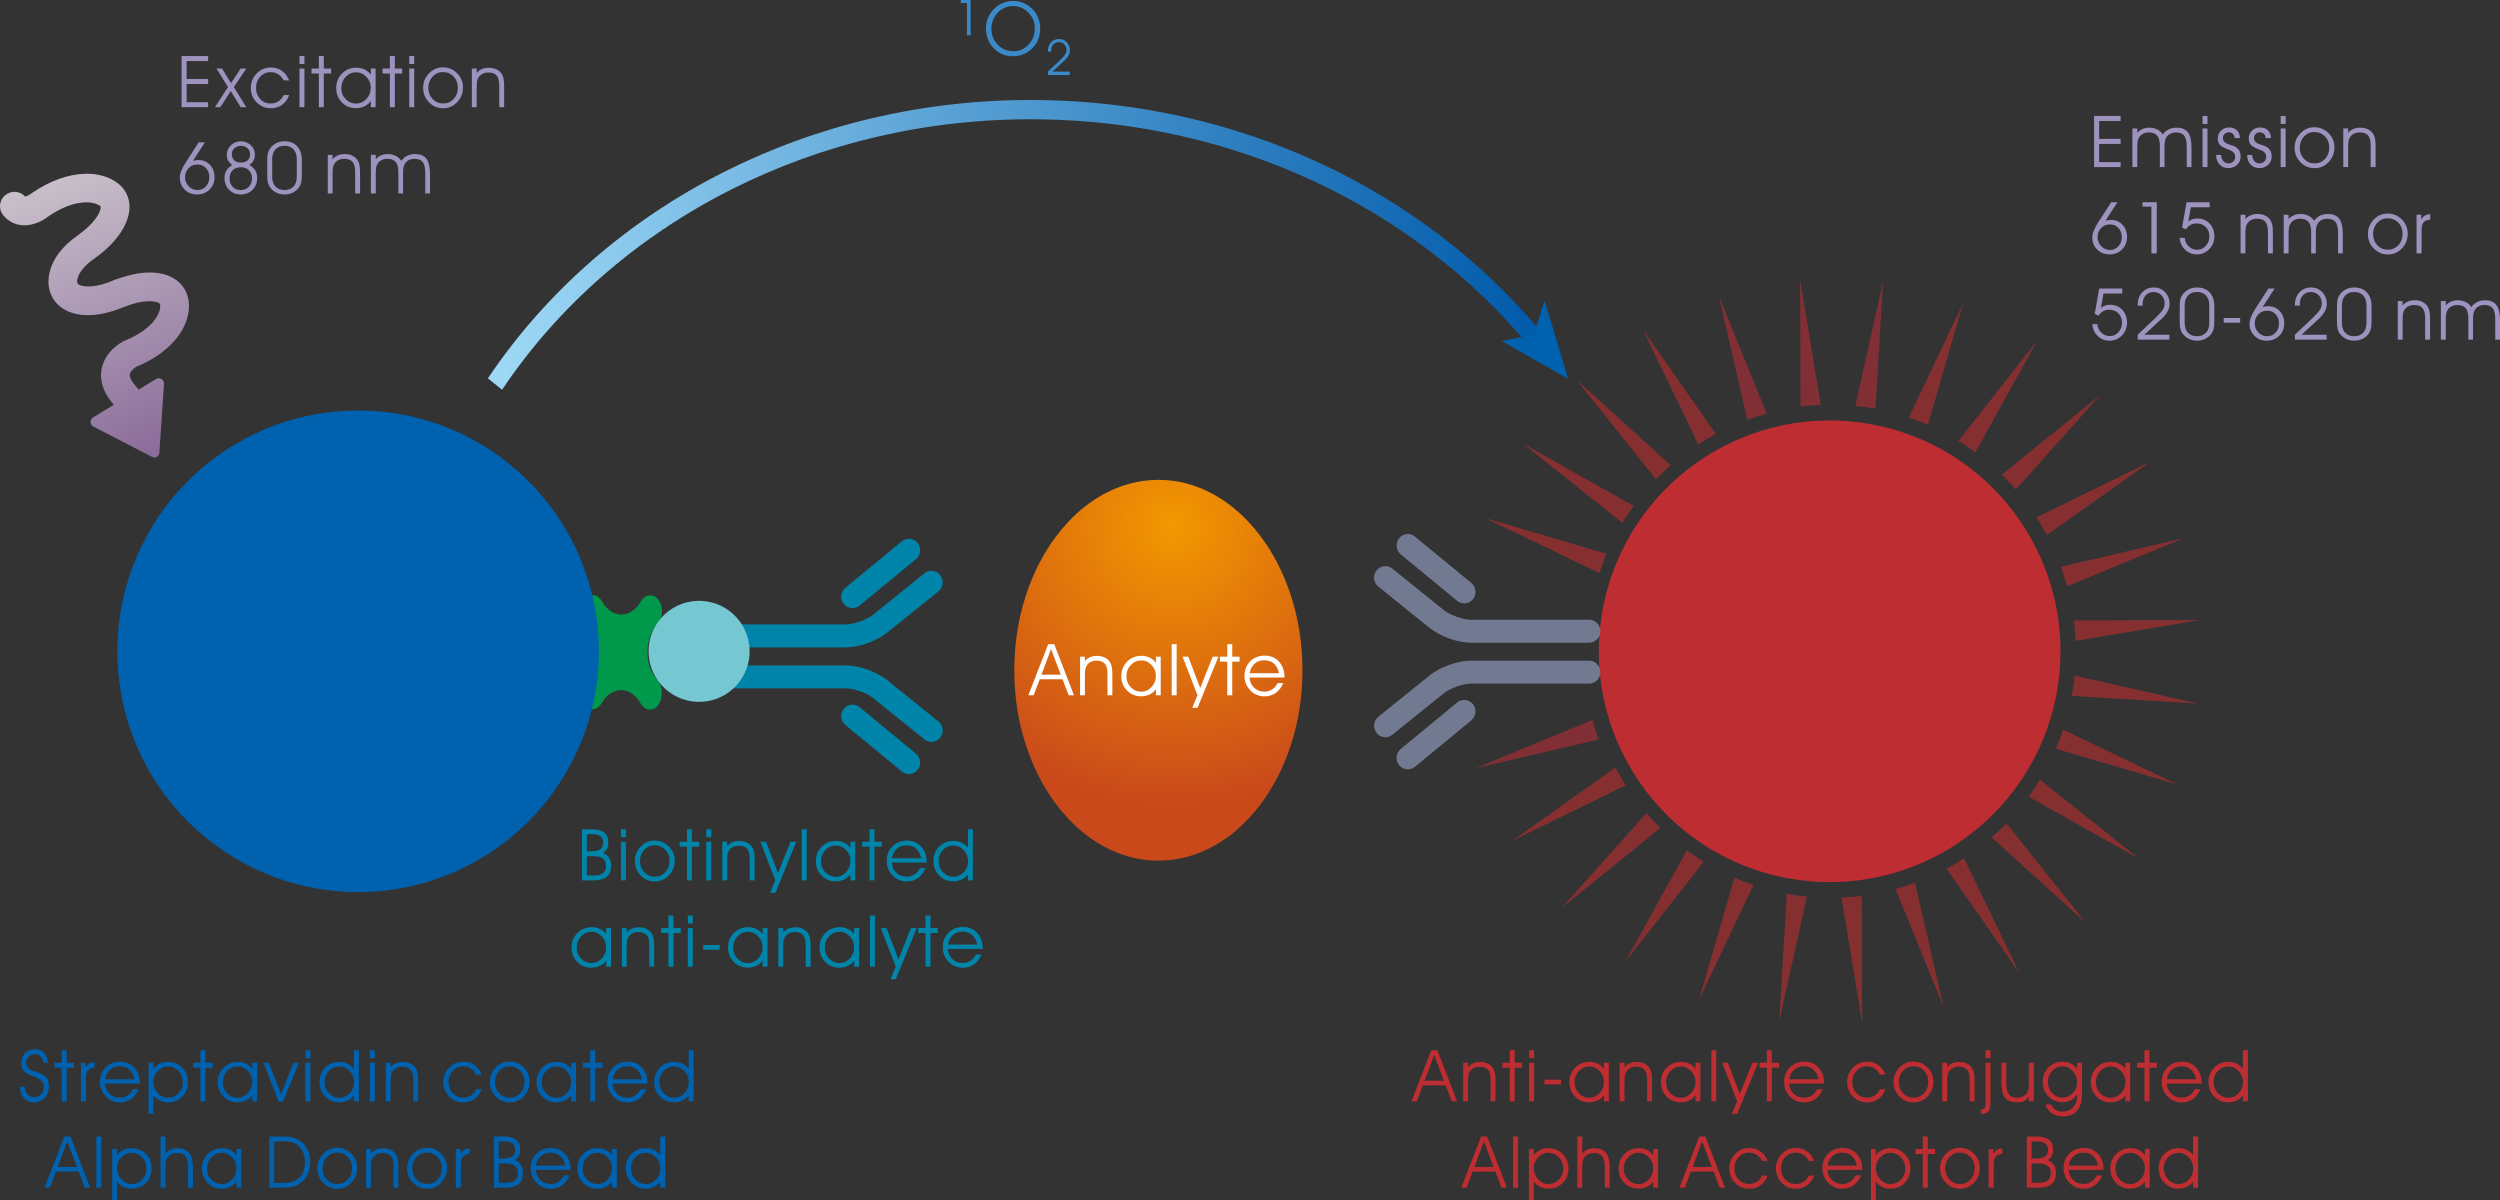 <?xml version="1.0" encoding="utf-8"?>
<!-- Generator: Adobe Illustrator 16.0.3, SVG Export Plug-In . SVG Version: 6.00 Build 0)  -->
<!DOCTYPE svg PUBLIC "-//W3C//DTD SVG 1.1//EN" "http://www.w3.org/Graphics/SVG/1.1/DTD/svg11.dtd">
<svg version="1.1" id="圖層_1" xmlns="http://www.w3.org/2000/svg" xmlns:xlink="http://www.w3.org/1999/xlink" x="0px" y="0px"
	 width="571px" height="274.119px" viewBox="0 0 571 274.119" enable-background="new 0 0 571 274.119" xml:space="preserve">
<rect x="0" y="0" width="571" height="274.119" fill="#333333" stroke="none"/>
<polygon fill-rule="evenodd" clip-rule="evenodd" fill="#9D93BE" points="479.445,31.72 484.353,31.72 484.353,32.871 
	479.445,32.871 479.445,37.025 484.353,37.025 484.353,38.16 478.292,38.16 478.292,26.48 484.353,26.48 484.353,27.631 
	479.445,27.631 "/>
<path fill-rule="evenodd" clip-rule="evenodd" fill="#9D93BE" d="M493.982,30.716c0.36-0.51,0.807-0.895,1.338-1.16
	s1.13-0.396,1.784-0.396c1.201,0,2.069,0.358,2.615,1.077c0.546,0.722,0.816,1.877,0.816,3.472v4.452h-1.082v-4.685
	c0-1.167-0.189-1.995-0.579-2.491c-0.384-0.496-1.011-0.743-1.884-0.743c-0.503,0-0.939,0.104-1.324,0.312
	c-0.385,0.206-0.684,0.5-0.911,0.887c-0.133,0.237-0.229,0.513-0.29,0.821c-0.057,0.307-0.09,0.843-0.09,1.606v4.293h-1.068v-4.943
	c0-1.013-0.203-1.765-0.616-2.249c-0.408-0.484-1.04-0.727-1.89-0.727c-0.517,0-0.963,0.104-1.353,0.312
	c-0.389,0.206-0.692,0.5-0.92,0.887c-0.138,0.237-0.237,0.513-0.29,0.821c-0.062,0.307-0.085,0.843-0.085,1.606v4.293h-1.115v-8.82
	h1.115v0.999c0.337-0.392,0.73-0.686,1.19-0.883c0.456-0.199,0.974-0.297,1.553-0.297c0.669,0,1.276,0.141,1.827,0.42
	C493.274,29.861,493.697,30.239,493.982,30.716z"/>
<path fill-rule="evenodd" clip-rule="evenodd" fill="#9D93BE" d="M504.19,28.303h-1.129V26.48h1.129V28.303L504.19,28.303z
	 M503.062,38.16v-8.82h1.129v8.82H503.062z"/>
<path fill-rule="evenodd" clip-rule="evenodd" fill="#9D93BE" d="M506.155,35.384h1.168v0.033c0,0.551,0.156,1.004,0.475,1.364
	c0.313,0.361,0.702,0.541,1.167,0.541c0.441,0,0.807-0.14,1.102-0.417c0.294-0.278,0.441-0.629,0.441-1.052
	c0-0.42-0.119-0.759-0.352-1.018c-0.232-0.254-0.65-0.494-1.258-0.72c-0.982-0.346-1.618-0.704-1.917-1.067s-0.446-0.852-0.446-1.46
	c0-0.69,0.247-1.273,0.75-1.758c0.498-0.481,1.105-0.722,1.813-0.722c0.755,0,1.353,0.214,1.794,0.641
	c0.446,0.43,0.684,1.027,0.717,1.789h-1.215c-0.028-0.415-0.161-0.737-0.398-0.968s-0.561-0.347-0.973-0.347
	c-0.366,0-0.679,0.126-0.921,0.373c-0.247,0.249-0.37,0.56-0.37,0.925c0,0.264,0.052,0.487,0.151,0.665
	c0.104,0.181,0.271,0.342,0.508,0.484c0.214,0.133,0.522,0.261,0.936,0.384c0.412,0.124,0.683,0.214,0.825,0.273
	c0.551,0.234,0.954,0.548,1.215,0.937c0.262,0.392,0.39,0.888,0.39,1.493c0,0.759-0.266,1.388-0.793,1.887
	c-0.531,0.496-1.2,0.745-2.017,0.745c-0.826,0-1.495-0.273-1.998-0.814C506.445,37.033,506.184,36.305,506.155,35.384z"/>
<path fill-rule="evenodd" clip-rule="evenodd" fill="#9D93BE" d="M513.241,35.384h1.168v0.033c0,0.551,0.161,1.004,0.475,1.364
	c0.313,0.361,0.702,0.541,1.167,0.541c0.441,0,0.812-0.14,1.105-0.417c0.295-0.278,0.441-0.629,0.441-1.052
	c0-0.42-0.118-0.759-0.351-1.018c-0.232-0.254-0.655-0.494-1.263-0.72c-0.978-0.346-1.618-0.704-1.913-1.067
	c-0.299-0.363-0.45-0.852-0.45-1.46c0-0.69,0.247-1.273,0.75-1.758c0.498-0.481,1.105-0.722,1.817-0.722
	c0.755,0,1.348,0.214,1.794,0.641c0.441,0.43,0.684,1.027,0.712,1.789h-1.215c-0.023-0.415-0.156-0.737-0.394-0.968
	c-0.242-0.23-0.565-0.347-0.979-0.347c-0.365,0-0.674,0.126-0.92,0.373c-0.242,0.249-0.366,0.56-0.366,0.925
	c0,0.264,0.053,0.487,0.152,0.665c0.1,0.181,0.266,0.342,0.503,0.484c0.214,0.133,0.526,0.261,0.935,0.384
	c0.413,0.124,0.684,0.214,0.826,0.273c0.551,0.234,0.959,0.548,1.22,0.937c0.261,0.392,0.39,0.888,0.39,1.493
	c0,0.759-0.267,1.388-0.798,1.887c-0.531,0.496-1.2,0.745-2.013,0.745c-0.83,0-1.494-0.273-1.998-0.814
	C513.535,37.033,513.27,36.305,513.241,35.384z"/>
<path fill-rule="evenodd" clip-rule="evenodd" fill="#9D93BE" d="M522.04,28.303h-1.134V26.48h1.134V28.303L522.04,28.303z
	 M520.906,38.16v-8.82h1.134v8.82H520.906z"/>
<path fill-rule="evenodd" clip-rule="evenodd" fill="#9D93BE" d="M525.268,33.737c0,1.018,0.323,1.867,0.973,2.556
	c0.646,0.688,1.452,1.029,2.416,1.029c0.944,0,1.742-0.342,2.383-1.029c0.641-0.688,0.963-1.545,0.963-2.57
	c0-1.044-0.327-1.9-0.978-2.57c-0.65-0.671-1.476-1.008-2.473-1.008c-0.901,0-1.671,0.344-2.316,1.034
	C525.591,31.867,525.268,32.722,525.268,33.737L525.268,33.737z M524.086,33.758c0-1.295,0.441-2.401,1.329-3.319
	c0.887-0.918,1.94-1.379,3.151-1.379c1.276,0,2.368,0.453,3.27,1.355c0.897,0.903,1.348,1.979,1.348,3.229
	c0,1.314-0.441,2.437-1.319,3.367c-0.883,0.928-1.955,1.396-3.208,1.396c-1.276,0-2.358-0.456-3.241-1.367
	C524.527,36.129,524.086,35.035,524.086,33.758z"/>
<path fill-rule="evenodd" clip-rule="evenodd" fill="#9D93BE" d="M535.21,29.34h1.102v0.999c0.347-0.398,0.75-0.698,1.205-0.89
	c0.456-0.195,0.982-0.29,1.571-0.29c0.646,0,1.22,0.119,1.728,0.361c0.503,0.239,0.901,0.586,1.201,1.034
	c0.204,0.315,0.346,0.686,0.437,1.11c0.085,0.425,0.133,1.054,0.133,1.882v4.613h-1.12v-4.943c0-1.041-0.199-1.796-0.594-2.269
	c-0.403-0.47-1.039-0.707-1.917-0.707c-0.513,0-0.959,0.104-1.348,0.312c-0.39,0.206-0.693,0.5-0.921,0.887
	c-0.138,0.237-0.237,0.513-0.289,0.821c-0.063,0.307-0.086,0.843-0.086,1.606v4.293h-1.102V29.34z"/>
<path fill-rule="evenodd" clip-rule="evenodd" fill="#9D93BE" d="M481.908,51.252c-0.802,0-1.472,0.277-2.013,0.833
	c-0.545,0.558-0.816,1.241-0.816,2.053c0,0.825,0.28,1.521,0.836,2.091c0.555,0.569,1.225,0.854,2.012,0.854
	c0.76,0,1.4-0.277,1.918-0.825c0.513-0.553,0.773-1.253,0.773-2.103c0-0.845-0.256-1.54-0.764-2.086
	C483.342,51.524,482.696,51.252,481.908,51.252L481.908,51.252z M482.188,46.192h1.429l-2.725,4.215
	c0.252-0.057,0.479-0.103,0.688-0.131c0.209-0.03,0.398-0.045,0.569-0.045c1.059,0,1.937,0.37,2.629,1.108
	c0.688,0.738,1.035,1.666,1.035,2.783c0,1.145-0.375,2.093-1.13,2.846c-0.755,0.755-1.709,1.132-2.861,1.132
	c-1.135,0-2.074-0.37-2.819-1.113c-0.75-0.737-1.12-1.651-1.12-2.736c0-0.93,0.479-2.138,1.442-3.623
	c0.1-0.145,0.171-0.256,0.219-0.332L482.188,46.192z"/>
<polygon fill-rule="evenodd" clip-rule="evenodd" fill="#9D93BE" points="492.605,57.87 491.386,57.87 491.386,47.194 
	489.354,47.194 489.354,46.192 492.605,46.192 "/>
<path fill-rule="evenodd" clip-rule="evenodd" fill="#9D93BE" d="M497.831,54.322h1.168c0.042,0.762,0.341,1.405,0.887,1.935
	c0.556,0.526,1.196,0.792,1.927,0.792c0.783,0,1.448-0.296,1.989-0.887c0.541-0.589,0.816-1.317,0.816-2.182
	c0-0.88-0.275-1.587-0.816-2.131c-0.541-0.541-1.248-0.812-2.127-0.812c-0.498,0-0.944,0.109-1.348,0.33
	c-0.398,0.221-0.754,0.563-1.063,1.016l-0.883-0.405l1.034-5.786h5.269v1.148h-4.291l-0.584,3.254
	c0.338-0.242,0.665-0.418,0.997-0.527c0.327-0.108,0.688-0.163,1.068-0.163c1.139,0,2.073,0.387,2.8,1.155
	c0.727,0.77,1.092,1.752,1.092,2.95c0,1.134-0.39,2.098-1.168,2.895c-0.778,0.798-1.723,1.196-2.828,1.196
	c-1.054,0-1.951-0.354-2.696-1.063C498.334,56.328,497.916,55.426,497.831,54.322z"/>
<path fill-rule="evenodd" clip-rule="evenodd" fill="#9D93BE" d="M511.746,49.05h1.102v0.999c0.346-0.398,0.749-0.697,1.205-0.89
	c0.456-0.194,0.978-0.29,1.571-0.29c0.646,0,1.22,0.121,1.728,0.363c0.503,0.24,0.901,0.584,1.2,1.032
	c0.199,0.315,0.347,0.688,0.437,1.11c0.086,0.425,0.133,1.054,0.133,1.882v4.613h-1.12v-4.94c0-1.044-0.199-1.799-0.598-2.271
	c-0.398-0.471-1.034-0.705-1.912-0.705c-0.513,0-0.964,0.104-1.349,0.309c-0.389,0.206-0.692,0.5-0.92,0.888
	c-0.138,0.237-0.237,0.515-0.295,0.82c-0.057,0.307-0.08,0.843-0.08,1.606v4.293h-1.102V49.05z"/>
<path fill-rule="evenodd" clip-rule="evenodd" fill="#9D93BE" d="M528.538,50.426c0.36-0.508,0.807-0.895,1.338-1.16
	c0.531-0.264,1.13-0.396,1.784-0.396c1.201,0,2.069,0.358,2.615,1.078c0.546,0.721,0.821,1.879,0.821,3.472v4.451h-1.087v-4.685
	c0-1.165-0.189-1.995-0.579-2.489c-0.38-0.495-1.011-0.742-1.884-0.742c-0.503,0-0.94,0.104-1.324,0.309
	c-0.385,0.206-0.684,0.5-0.911,0.888c-0.133,0.237-0.229,0.515-0.29,0.82c-0.057,0.307-0.085,0.843-0.085,1.606v4.293h-1.068v-4.94
	c0-1.016-0.209-1.768-0.621-2.25c-0.408-0.486-1.04-0.726-1.89-0.726c-0.517,0-0.963,0.104-1.353,0.309
	c-0.389,0.206-0.692,0.5-0.916,0.888c-0.143,0.237-0.242,0.515-0.294,0.82c-0.057,0.307-0.085,0.843-0.085,1.606v4.293h-1.116v-8.82
	h1.116v0.999c0.337-0.392,0.73-0.684,1.19-0.88c0.456-0.2,0.974-0.3,1.553-0.3c0.669,0,1.276,0.141,1.827,0.42
	C527.83,49.574,528.253,49.949,528.538,50.426z"/>
<path fill-rule="evenodd" clip-rule="evenodd" fill="#9D93BE" d="M542.012,53.447c0,1.018,0.322,1.87,0.973,2.556
	c0.646,0.688,1.452,1.029,2.416,1.029c0.944,0,1.741-0.342,2.382-1.029c0.641-0.686,0.964-1.543,0.964-2.57
	c0-1.042-0.327-1.9-0.973-2.569c-0.65-0.672-1.477-1.007-2.478-1.007c-0.902,0-1.671,0.345-2.316,1.032
	C542.334,51.579,542.012,52.432,542.012,53.447L542.012,53.447z M540.83,53.469c0-1.296,0.441-2.402,1.328-3.317
	c0.888-0.919,1.941-1.379,3.151-1.379c1.282,0,2.368,0.45,3.271,1.353c0.896,0.904,1.348,1.981,1.348,3.231
	c0,1.313-0.441,2.438-1.319,3.365c-0.883,0.931-1.955,1.396-3.208,1.396c-1.277,0-2.359-0.456-3.242-1.367
	C541.271,55.839,540.83,54.745,540.83,53.469z"/>
<path fill-rule="evenodd" clip-rule="evenodd" fill="#9D93BE" d="M553.089,57.87h-1.148v-8.82h1.067v1.022
	c0.28-0.396,0.579-0.681,0.906-0.863c0.328-0.186,0.708-0.28,1.145-0.29l0.009,1.232c-0.707,0.062-1.215,0.274-1.519,0.638
	c-0.309,0.361-0.46,0.947-0.46,1.759V57.87z"/>
<path fill-rule="evenodd" clip-rule="evenodd" fill="#9D93BE" d="M477.884,74.035h1.162c0.048,0.76,0.342,1.402,0.893,1.932
	c0.551,0.526,1.191,0.793,1.922,0.793c0.783,0,1.448-0.295,1.994-0.886c0.541-0.588,0.812-1.319,0.812-2.183
	c0-0.881-0.271-1.588-0.812-2.131c-0.546-0.541-1.253-0.813-2.127-0.813c-0.498,0-0.949,0.109-1.348,0.33
	c-0.398,0.224-0.755,0.563-1.067,1.019l-0.883-0.408l1.034-5.785h5.269v1.148h-4.291l-0.583,3.253
	c0.337-0.242,0.669-0.415,0.996-0.524c0.327-0.111,0.688-0.166,1.072-0.166c1.14,0,2.069,0.387,2.801,1.155
	c0.721,0.77,1.087,1.754,1.087,2.952c0,1.132-0.39,2.096-1.163,2.893c-0.783,0.798-1.723,1.196-2.828,1.196
	c-1.054,0-1.951-0.352-2.696-1.061C478.382,76.04,477.964,75.136,477.884,74.035z"/>
<path fill-rule="evenodd" clip-rule="evenodd" fill="#9D93BE" d="M495.496,77.58h-7.242v-1.132l4.138-3.925
	c0.816-0.778,1.357-1.391,1.624-1.839c0.266-0.448,0.394-0.914,0.394-1.396c0-0.73-0.237-1.346-0.717-1.839
	c-0.479-0.496-1.087-0.743-1.822-0.743c-0.76,0-1.367,0.252-1.817,0.757c-0.456,0.506-0.684,1.18-0.684,2.02
	c0,0.043,0.005,0.098,0.009,0.166c0.005,0.071,0.01,0.124,0.01,0.162h-1.134v-0.179c0-1.172,0.346-2.131,1.039-2.871
	c0.693-0.735,1.58-1.105,2.672-1.105c0.992,0,1.832,0.355,2.525,1.07c0.692,0.717,1.039,1.592,1.039,2.644
	c0,0.604-0.147,1.182-0.441,1.734c-0.29,0.556-0.75,1.125-1.386,1.713l-3.93,3.631h5.724V77.58z"/>
<path fill-rule="evenodd" clip-rule="evenodd" fill="#9D93BE" d="M498.979,73.722c0,0.969,0.252,1.721,0.745,2.26
	c0.503,0.541,1.191,0.812,2.074,0.812c0.873,0,1.557-0.269,2.055-0.803c0.498-0.533,0.745-1.278,0.745-2.235V69.73
	c0-0.954-0.247-1.694-0.75-2.235c-0.498-0.536-1.182-0.805-2.05-0.805c-0.883,0-1.571,0.271-2.074,0.814
	c-0.493,0.541-0.745,1.3-0.745,2.275V73.722L498.979,73.722z M497.85,73.476v-3.468c0-0.752,0.053-1.316,0.162-1.701
	c0.104-0.385,0.279-0.74,0.526-1.07c0.39-0.508,0.859-0.896,1.414-1.172c0.561-0.271,1.173-0.408,1.847-0.408
	c1.225,0,2.183,0.38,2.89,1.139c0.708,0.76,1.063,1.809,1.063,3.151v3.574c0,0.633-0.052,1.153-0.156,1.57
	c-0.1,0.413-0.262,0.776-0.484,1.092c-0.37,0.52-0.845,0.918-1.424,1.203c-0.579,0.282-1.205,0.425-1.889,0.425
	c-0.674,0-1.281-0.133-1.837-0.403c-0.56-0.271-1.034-0.664-1.438-1.177c-0.238-0.297-0.408-0.665-0.513-1.095
	C497.902,74.707,497.85,74.153,497.85,73.476z"/>
<rect x="507.888" y="72.638" fill-rule="evenodd" clip-rule="evenodd" fill="#9D93BE" width="3.764" height="1.067"/>
<path fill-rule="evenodd" clip-rule="evenodd" fill="#9D93BE" d="M517.816,70.962c-0.802,0-1.472,0.28-2.017,0.836
	c-0.541,0.555-0.813,1.238-0.813,2.052c0,0.824,0.275,1.52,0.831,2.089c0.56,0.569,1.229,0.854,2.013,0.854
	c0.764,0,1.404-0.275,1.922-0.826c0.513-0.551,0.769-1.253,0.769-2.101c0-0.847-0.251-1.54-0.759-2.085
	C519.25,71.235,518.6,70.962,517.816,70.962L517.816,70.962z M518.097,65.903h1.424l-2.725,4.214c0.256-0.057,0.484-0.1,0.693-0.131
	c0.209-0.028,0.398-0.042,0.569-0.042c1.059,0,1.937,0.367,2.629,1.105c0.688,0.738,1.035,1.668,1.035,2.783
	c0,1.145-0.38,2.096-1.13,2.848c-0.755,0.753-1.709,1.13-2.866,1.13c-1.13,0-2.074-0.368-2.814-1.11
	c-0.75-0.738-1.12-1.654-1.12-2.738c0-0.931,0.479-2.139,1.442-3.624c0.1-0.145,0.171-0.254,0.219-0.33L518.097,65.903z"/>
<path fill-rule="evenodd" clip-rule="evenodd" fill="#9D93BE" d="M531.404,77.58h-7.247v-1.132l4.143-3.925
	c0.816-0.778,1.357-1.391,1.624-1.839c0.266-0.448,0.394-0.914,0.394-1.396c0-0.73-0.237-1.346-0.717-1.839
	c-0.479-0.496-1.087-0.743-1.822-0.743c-0.76,0-1.367,0.252-1.817,0.757c-0.456,0.506-0.684,1.18-0.684,2.02
	c0,0.043,0,0.098,0.009,0.166c0.005,0.071,0.005,0.124,0.005,0.162h-1.134v-0.179c0-1.172,0.351-2.131,1.044-2.871
	c0.692-0.735,1.58-1.105,2.672-1.105c0.987,0,1.832,0.355,2.525,1.07c0.692,0.717,1.039,1.592,1.039,2.644
	c0,0.604-0.147,1.182-0.441,1.734c-0.29,0.556-0.755,1.125-1.386,1.713l-3.93,3.631h5.724V77.58z"/>
<path fill-rule="evenodd" clip-rule="evenodd" fill="#9D93BE" d="M534.888,73.722c0,0.969,0.252,1.721,0.745,2.26
	c0.498,0.541,1.191,0.812,2.069,0.812s1.562-0.269,2.06-0.803c0.494-0.533,0.745-1.278,0.745-2.235V69.73
	c0-0.954-0.251-1.694-0.75-2.235c-0.498-0.536-1.182-0.805-2.055-0.805c-0.878,0-1.571,0.271-2.069,0.814
	c-0.493,0.541-0.745,1.3-0.745,2.275V73.722L534.888,73.722z M533.758,73.476v-3.468c0-0.752,0.053-1.316,0.162-1.701
	c0.104-0.385,0.279-0.74,0.526-1.07c0.385-0.508,0.859-0.896,1.414-1.172c0.561-0.271,1.173-0.408,1.842-0.408
	c1.225,0,2.188,0.38,2.895,1.139c0.708,0.76,1.059,1.809,1.059,3.151v3.574c0,0.633-0.052,1.153-0.151,1.57
	c-0.1,0.413-0.262,0.776-0.489,1.092c-0.37,0.52-0.84,0.918-1.419,1.203c-0.579,0.282-1.205,0.425-1.894,0.425
	c-0.669,0-1.281-0.133-1.837-0.403c-0.56-0.271-1.034-0.664-1.433-1.177c-0.238-0.297-0.408-0.665-0.513-1.095
	C533.811,74.707,533.758,74.153,533.758,73.476z"/>
<path fill-rule="evenodd" clip-rule="evenodd" fill="#9D93BE" d="M547.654,68.76h1.102v1.002c0.346-0.401,0.749-0.7,1.205-0.891
	c0.456-0.194,0.978-0.291,1.566-0.291c0.65,0,1.225,0.12,1.732,0.362c0.503,0.24,0.901,0.584,1.2,1.035
	c0.199,0.313,0.347,0.686,0.437,1.11c0.086,0.423,0.129,1.051,0.129,1.882v4.61h-1.116v-4.94c0-1.044-0.199-1.799-0.598-2.269
	c-0.398-0.472-1.034-0.707-1.912-0.707c-0.513,0-0.964,0.104-1.353,0.311c-0.385,0.204-0.693,0.499-0.916,0.886
	c-0.143,0.237-0.237,0.515-0.295,0.823c-0.057,0.304-0.08,0.843-0.08,1.604v4.292h-1.102V68.76z"/>
<path fill-rule="evenodd" clip-rule="evenodd" fill="#9D93BE" d="M564.445,70.139c0.361-0.51,0.808-0.897,1.339-1.163
	c0.531-0.263,1.13-0.396,1.784-0.396c1.201,0,2.069,0.36,2.615,1.079S571,71.536,571,73.131v4.449h-1.082v-4.682
	c0-1.168-0.189-1.998-0.579-2.491c-0.385-0.496-1.011-0.743-1.884-0.743c-0.503,0-0.944,0.104-1.329,0.311
	c-0.38,0.204-0.684,0.499-0.906,0.886c-0.133,0.237-0.229,0.515-0.29,0.823c-0.057,0.304-0.09,0.843-0.09,1.604v4.292h-1.068v-4.94
	c0-1.016-0.204-1.766-0.616-2.249c-0.413-0.484-1.04-0.727-1.895-0.727c-0.512,0-0.958,0.104-1.348,0.311
	c-0.389,0.204-0.692,0.499-0.921,0.886c-0.138,0.237-0.237,0.515-0.289,0.823c-0.062,0.304-0.085,0.843-0.085,1.604v4.292h-1.12
	v-8.82h1.12v1.002c0.337-0.392,0.73-0.687,1.19-0.883c0.456-0.199,0.974-0.299,1.553-0.299c0.669,0,1.276,0.14,1.827,0.422
	C563.738,69.284,564.161,69.662,564.445,70.139z"/>
<path fill-rule="evenodd" clip-rule="evenodd" fill="#00984A" d="M147.871,148.9c0.007-2.586,0.892-4.874,2.252-6.321
	c0.662-0.707,1.075-1.771,1.077-2.938c0.005-2.008-1.153-3.646-2.582-3.649h-0.213c-0.809-0.005-1.554,0.536-2.062,1.409
	c-1.042,1.813-2.639,2.971-4.428,2.961c-1.789-0.009-3.379-1.177-4.414-3.004c-0.503-0.883-1.248-1.424-2.05-1.429l-0.216-0.005
	c-1.431-0.004-2.596,1.619-2.601,3.626c-0.002,1.168,0.403,2.235,1.063,2.947c1.357,1.462,2.229,3.759,2.219,6.341
	c-0.004,2.582-0.887,4.874-2.25,6.317c-0.662,0.707-1.075,1.774-1.075,2.942l-0.005,0.232c-0.002,2.008,1.153,3.645,2.586,3.654
	h0.214c0.807,0,1.552-0.536,2.057-1.414c1.044-1.813,2.641-2.967,4.428-2.957c1.789,0.005,3.381,1.177,4.414,3
	c0.505,0.883,1.249,1.428,2.053,1.433h0.213c1.436,0.01,2.599-1.613,2.604-3.626v-0.237c0.002-1.162-0.403-2.235-1.063-2.947
	C148.737,153.779,147.866,151.482,147.871,148.9z"/>
<path fill-rule="evenodd" clip-rule="evenodd" fill="#0061AE" d="M136.22,140.904c4.335,30.061-16.521,57.938-46.575,62.281
	c-30.054,4.328-57.939-16.525-62.274-46.582c-4.333-30.065,16.521-57.941,46.577-62.277
	C103.999,89.996,131.884,110.84,136.22,140.904z"/>
<linearGradient id="SVGID_1_" gradientUnits="userSpaceOnUse" x1="14.357" y1="40.145" x2="43.577" y2="112.465">
	<stop  offset="0" style="stop-color:#EEE2EF"/>
	<stop  offset="1" style="stop-color:#9369AA"/>
</linearGradient>
<path opacity="0.8" fill-rule="evenodd" clip-rule="evenodd" fill="url(#SVGID_1_)" d="M26.905,63.68
	c-0.23,0.047-0.437,0.116-0.629,0.206c-4.44,1.991-7.235,1.668-8.187,1.165c-0.356-0.189-0.408-0.339-0.449-0.593l-0.021-0.093
	c-0.019-0.23-0.088-2.489,3.828-5.23c5.087-3.56,8.125-7.987,8.13-11.848c0.004-2.331-1.054-4.343-2.976-5.662
	c-1.811-1.246-4.017-1.885-6.433-1.939h-0.647c-3.871,0.079-8.225,1.607-12.354,4.495l-0.109,0.08
	c-0.417,0.32-1.042,0.612-1.319,0.629c-1.17-1.308-3.191-1.447-4.565-0.301C0.425,45.218,0.026,46.109,0,47.014v0.197
	c0.021,0.707,0.273,1.409,0.762,1.988c2.883,3.412,7.347,2.501,10.23,0.269c5.259-3.664,9.829-3.84,11.853-2.447
	c0.164,0.109,0.166,0.134,0.166,0.312c0,1.105-1.417,3.734-5.306,6.462c-7.387,5.168-6.73,10.818-6.528,11.864
	c0.38,2.24,1.728,4.077,3.794,5.169c3.298,1.753,7.992,1.512,13.218-0.67l0.18-0.059c4.525-1.807,7.167-1.369,7.931-0.881
	c0.185,0.114,0.275,0.207,0.29,0.546c0.116,2.267-2.345,5.74-8.094,8.037l-0.202,0.088c-0.721,0.368-4.371,2.39-5.104,6.485
	c-0.444,2.473,0.32,4.967,2.261,7.409l0.532,0.669l-4.717,2.881c-0.802,0.491-0.767,1.658,0.062,2.091l13.415,6.945
	c0.726,0.375,1.602-0.121,1.659-0.933l1.051-15.773c0.064-0.963-0.994-1.597-1.825-1.092l-3.935,2.399l-0.831-0.963
	c-0.874-1.007-1.313-1.932-1.208-2.527c0.109-0.655,0.916-1.389,1.481-1.714c7.333-2.98,11.977-8.336,12.026-13.799v-0.154
	c0-0.147-0.005-0.294-0.012-0.441c-0.128-2.401-1.298-4.418-3.294-5.686C36.813,61.757,32.211,61.757,26.905,63.68z"/>
<path opacity="0.6" fill-rule="evenodd" clip-rule="evenodd" fill="#B52E37" d="M403.514,94.452l-10.944-26.909l6.517,28.333
	C400.538,95.34,402.015,94.865,403.514,94.452z"/>
<path opacity="0.6" fill-rule="evenodd" clip-rule="evenodd" fill="#BE2D31" d="M381.587,106.261l-21.438-19.454l18.045,22.65
	C379.276,108.337,380.42,107.283,381.587,106.261z"/>
<path opacity="0.6" fill-rule="evenodd" clip-rule="evenodd" fill="#BE2D31" d="M391.882,99.094L375.28,75.333l12.609,26.16
	C389.19,100.646,390.51,99.834,391.882,99.094z"/>
<path opacity="0.6" fill-rule="evenodd" clip-rule="evenodd" fill="#BE2D31" d="M373.135,115.551l-25.206-14.167l22.619,18.059
	C371.359,118.104,372.224,116.809,373.135,115.551z"/>
<path opacity="0.6" fill-rule="evenodd" clip-rule="evenodd" fill="#BE2D31" d="M366.908,126.49l-27.679-8.153l26.046,12.534
	C365.773,129.386,366.301,127.914,366.908,126.49z"/>
<path opacity="0.6" fill-rule="evenodd" clip-rule="evenodd" fill="#B52E37" d="M415.868,92.497l-4.723-28.673l0.095,29.033
	C412.769,92.663,414.315,92.562,415.868,92.497z"/>
<path opacity="0.6" fill-rule="evenodd" clip-rule="evenodd" fill="#BE2D31" d="M472.117,133.918l26.701-11.025l-28.115,6.563
	C471.239,130.918,471.704,132.408,472.117,133.918z"/>
<path opacity="0.6" fill-rule="evenodd" clip-rule="evenodd" fill="#BE2D31" d="M460.404,111.815l19.302-21.602l-22.473,18.183
	C458.345,109.485,459.389,110.641,460.404,111.815z"/>
<path opacity="0.6" fill-rule="evenodd" clip-rule="evenodd" fill="#BE2D31" d="M473.697,141.706
	c0.195,1.542,0.295,3.099,0.361,4.665l28.452-4.76L473.697,141.706z"/>
<path opacity="0.6" fill-rule="evenodd" clip-rule="evenodd" fill="#BE2D31" d="M440.328,97.022l8.083-27.888L435.977,95.38
	C437.457,95.876,438.914,96.41,440.328,97.022z"/>
<path opacity="0.6" fill-rule="evenodd" clip-rule="evenodd" fill="#B52E37" d="M428.354,93.344l1.723-28.98l-6.321,28.35
	C425.279,92.867,426.816,93.06,428.354,93.344z"/>
<path opacity="0.6" fill-rule="evenodd" clip-rule="evenodd" fill="#BE2D31" d="M451.183,103.297L465.235,77.9l-17.911,22.788
	C448.653,101.507,449.939,102.376,451.183,103.297z"/>
<path opacity="0.6" fill-rule="evenodd" clip-rule="evenodd" fill="#BE2D31" d="M467.509,122.19l23.578-16.723l-25.956,12.703
	C465.971,119.485,466.778,120.814,467.509,122.19z"/>
<path opacity="0.6" fill-rule="evenodd" clip-rule="evenodd" fill="#BE2D31" d="M444.595,198.421l16.588,23.753l-12.596-26.15
	C447.281,196.873,445.962,197.685,444.595,198.421z"/>
<path opacity="0.6" fill-rule="evenodd" clip-rule="evenodd" fill="#BE2D31" d="M432.958,203.063l10.939,26.904l-6.512-28.328
	C435.929,202.175,434.458,202.649,432.958,203.063z"/>
<path opacity="0.6" fill-rule="evenodd" clip-rule="evenodd" fill="#BE2D31" d="M454.89,191.254l21.428,19.449l-18.035-22.639
	C457.2,189.185,456.057,190.233,454.89,191.254z"/>
<path opacity="0.6" fill-rule="evenodd" clip-rule="evenodd" fill="#BE2D31" d="M420.6,205.013l4.722,28.671l-0.095-29.026
	C423.698,204.847,422.151,204.946,420.6,205.013z"/>
<path opacity="0.6" fill-rule="evenodd" clip-rule="evenodd" fill="#BE2D31" d="M463.347,181.966l25.191,14.157l-22.604-18.049
	C465.122,179.413,464.258,180.708,463.347,181.966z"/>
<path opacity="0.6" fill-rule="evenodd" clip-rule="evenodd" fill="#BE2D31" d="M469.573,171.021l27.664,8.149l-26.031-12.529
	C470.708,168.132,470.181,169.598,469.573,171.021z"/>
<path opacity="0.6" fill-rule="evenodd" clip-rule="evenodd" fill="#BE2D31" d="M473.218,158.953l28.757,1.736l-28.13-6.373
	C473.692,155.858,473.503,157.401,473.218,158.953z"/>
<path opacity="0.6" fill-rule="evenodd" clip-rule="evenodd" fill="#BE2D31" d="M368.949,175.321l-23.569,16.716l25.941-12.695
	C370.481,178.031,369.68,176.698,368.949,175.321z"/>
<path opacity="0.6" fill-rule="evenodd" clip-rule="evenodd" fill="#B52E37" d="M363.724,164.425l-26.696,11.03l28.101-6.564
	C364.597,167.425,364.132,165.938,363.724,164.425z"/>
<path opacity="0.6" fill-rule="evenodd" clip-rule="evenodd" fill="#BE2D31" d="M376.059,185.701l-19.298,21.59l22.463-18.173
	C378.113,188.026,377.069,186.878,376.059,185.701z"/>
<path opacity="0.6" fill-rule="evenodd" clip-rule="evenodd" fill="#BE2D31" d="M396.139,200.49l-8.087,27.882l12.438-26.24
	C399.005,201.634,397.553,201.102,396.139,200.49z"/>
<path opacity="0.6" fill-rule="evenodd" clip-rule="evenodd" fill="#BE2D31" d="M385.28,194.221l-14.049,25.391l17.907-22.785
	C387.81,196.01,386.528,195.141,385.28,194.221z"/>
<path opacity="0.6" fill-rule="evenodd" clip-rule="evenodd" fill="#BE2D31" d="M408.112,204.163l-1.723,28.983l6.327-28.353
	C411.188,204.638,409.655,204.448,408.112,204.163z"/>
<path fill-rule="evenodd" clip-rule="evenodd" fill="#BE2D31" d="M469.706,158.507c-5.382,28.6-32.941,47.437-61.561,42.05
	c-28.608-5.363-47.436-32.924-42.059-61.527c5.387-28.616,32.946-47.467,61.551-42.085
	C456.247,102.326,475.074,129.889,469.706,158.507z"/>
<path fill-rule="evenodd" clip-rule="evenodd" fill="#727A92" d="M365.527,153.519c0,1.447-1.153,2.62-2.573,2.62h-26.985
	c-1.817,0-4.779,1.049-6.208,2.202l-11.76,9.478c-1.115,0.897-2.729,0.702-3.612-0.432c-0.878-1.135-0.688-2.781,0.423-3.684
	l11.765-9.478c2.354-1.898,6.394-3.331,9.393-3.331h26.985C364.374,150.895,365.527,152.071,365.527,153.519z"/>
<path fill-rule="evenodd" clip-rule="evenodd" fill="#727A92" d="M337.004,162.488c0,0.765-0.328,1.519-0.954,2.041l-12.886,10.612
	c-1.105,0.906-2.72,0.73-3.616-0.395c-0.893-1.124-0.717-2.776,0.385-3.688l12.885-10.611c1.102-0.907,2.725-0.731,3.612,0.394
	C336.818,161.326,337.004,161.909,337.004,162.488z"/>
<path fill-rule="evenodd" clip-rule="evenodd" fill="#727A92" d="M365.527,144.169c0,1.447-1.153,2.625-2.573,2.625h-26.985
	c-2.999,0-7.038-1.434-9.393-3.332l-11.765-9.478c-1.111-0.897-1.301-2.544-0.423-3.684c0.883-1.134,2.497-1.328,3.612-0.432
	l11.76,9.478c1.429,1.153,4.391,2.202,6.208,2.202h26.985C364.374,141.549,365.527,142.722,365.527,144.169z"/>
<path fill-rule="evenodd" clip-rule="evenodd" fill="#727A92" d="M337.004,135.199c0,0.584-0.186,1.163-0.574,1.646
	c-0.888,1.125-2.511,1.301-3.612,0.39l-12.885-10.607c-1.102-0.911-1.272-2.563-0.385-3.688c0.896-1.125,2.511-1.306,3.616-0.395
	l12.886,10.617C336.676,133.676,337.004,134.435,337.004,135.199z"/>
<polygon fill-rule="evenodd" clip-rule="evenodd" fill="#9D93BE" points="42.628,18.04 47.538,18.04 47.538,19.19 42.628,19.19 
	42.628,23.346 47.538,23.346 47.538,24.479 41.478,24.479 41.478,12.8 47.538,12.8 47.538,13.948 42.628,13.948 "/>
<polygon fill-rule="evenodd" clip-rule="evenodd" fill="#9D93BE" points="50.716,15.657 52.769,18.994 54.966,15.657 56.266,15.657 
	53.412,19.886 56.25,24.479 54.966,24.479 52.704,20.799 50.338,24.479 49.088,24.479 52.078,19.897 49.446,15.657 "/>
<path fill-rule="evenodd" clip-rule="evenodd" fill="#9D93BE" d="M64.797,18.369c-0.349-0.643-0.773-1.12-1.272-1.428
	c-0.5-0.309-1.096-0.463-1.787-0.463c-0.909,0-1.68,0.347-2.316,1.037c-0.631,0.688-0.949,1.54-0.949,2.556s0.318,1.865,0.954,2.546
	c0.636,0.681,1.424,1.022,2.361,1.022c0.686,0,1.289-0.166,1.811-0.503c0.527-0.337,0.923-0.809,1.198-1.417h1.249
	c-0.344,0.954-0.878,1.697-1.614,2.218c-0.731,0.524-1.592,0.786-2.589,0.786c-1.277,0-2.354-0.453-3.232-1.36
	c-0.88-0.906-1.32-1.998-1.32-3.277c0-1.303,0.446-2.409,1.336-3.315c0.887-0.907,1.972-1.36,3.249-1.36
	c0.958,0,1.801,0.256,2.527,0.773c0.733,0.518,1.279,1.246,1.642,2.183H64.797z"/>
<path fill-rule="evenodd" clip-rule="evenodd" fill="#9D93BE" d="M69.531,14.623h-1.132V12.8h1.132V14.623L69.531,14.623z
	 M68.399,24.479v-8.822h1.132v8.822H68.399z"/>
<polygon fill-rule="evenodd" clip-rule="evenodd" fill="#9D93BE" points="72.825,24.479 72.825,16.792 71.149,16.792 71.149,15.657 
	72.825,15.657 72.825,12.8 73.959,12.8 73.959,15.657 75.635,15.657 75.635,16.792 73.959,16.792 73.959,24.479 "/>
<path fill-rule="evenodd" clip-rule="evenodd" fill="#9D93BE" d="M84.69,20.009c0-0.938-0.334-1.754-1.004-2.452
	c-0.667-0.697-1.438-1.046-2.311-1.046c-0.947,0-1.754,0.349-2.418,1.046c-0.667,0.698-1.001,1.564-1.001,2.596
	c0,0.982,0.333,1.811,0.997,2.489c0.664,0.674,1.459,1.013,2.392,1.013c0.899,0,1.683-0.354,2.347-1.07
	C84.355,21.872,84.69,21.013,84.69,20.009L84.69,20.009z M84.69,23.08c-0.354,0.508-0.828,0.906-1.431,1.195
	c-0.603,0.287-1.253,0.433-1.943,0.433c-1.295,0-2.373-0.444-3.234-1.327c-0.861-0.885-1.291-1.977-1.291-3.277
	c0-1.319,0.441-2.423,1.319-3.313c0.878-0.888,1.979-1.332,3.301-1.332c0.679,0,1.301,0.138,1.868,0.413
	c0.567,0.277,1.037,0.674,1.412,1.191v-1.407h1.101v8.822H84.69V23.08z"/>
<polygon fill-rule="evenodd" clip-rule="evenodd" fill="#9D93BE" points="89.047,24.479 89.047,16.792 87.372,16.792 87.372,15.657 
	89.047,15.657 89.047,12.8 90.181,12.8 90.181,15.657 91.856,15.657 91.856,16.792 90.181,16.792 90.181,24.479 "/>
<path fill-rule="evenodd" clip-rule="evenodd" fill="#9D93BE" d="M94.604,14.623h-1.132V12.8h1.132V14.623L94.604,14.623z
	 M93.472,24.479v-8.822h1.132v8.822H93.472z"/>
<path fill-rule="evenodd" clip-rule="evenodd" fill="#9D93BE" d="M97.832,20.054c0,1.018,0.325,1.87,0.973,2.558
	c0.645,0.686,1.455,1.027,2.416,1.027c0.947,0,1.742-0.342,2.382-1.027c0.643-0.688,0.963-1.545,0.963-2.572
	c0-1.042-0.325-1.898-0.975-2.57c-0.65-0.672-1.476-1.006-2.475-1.006c-0.899,0-1.67,0.344-2.316,1.035
	C98.157,18.187,97.832,19.039,97.832,20.054L97.832,20.054z M96.65,20.078c0-1.296,0.444-2.402,1.331-3.32
	c0.888-0.918,1.939-1.379,3.151-1.379c1.277,0,2.366,0.453,3.268,1.355c0.899,0.904,1.348,1.979,1.348,3.229
	c0,1.315-0.439,2.437-1.319,3.367c-0.883,0.928-1.953,1.394-3.208,1.394c-1.277,0-2.359-0.453-3.242-1.367
	C97.094,22.449,96.65,21.352,96.65,20.078z"/>
<path fill-rule="evenodd" clip-rule="evenodd" fill="#9D93BE" d="M107.774,15.657h1.101v1.001c0.346-0.401,0.75-0.7,1.208-0.89
	c0.456-0.194,0.98-0.292,1.568-0.292c0.648,0,1.225,0.121,1.73,0.363c0.503,0.24,0.902,0.586,1.198,1.035
	c0.204,0.313,0.349,0.686,0.439,1.11c0.085,0.425,0.13,1.051,0.13,1.882v4.613h-1.117v-4.942c0-1.042-0.2-1.796-0.596-2.269
	c-0.399-0.473-1.037-0.708-1.915-0.708c-0.513,0-0.961,0.104-1.351,0.311c-0.387,0.204-0.693,0.498-0.918,0.888
	c-0.14,0.235-0.237,0.512-0.292,0.821c-0.06,0.304-0.085,0.842-0.085,1.604v4.295h-1.101V15.657z"/>
<path fill-rule="evenodd" clip-rule="evenodd" fill="#9D93BE" d="M45.094,37.569c-0.802,0-1.472,0.28-2.015,0.835
	c-0.542,0.558-0.814,1.239-0.814,2.053c0,0.826,0.277,1.519,0.833,2.091c0.556,0.569,1.227,0.854,2.013,0.854
	c0.764,0,1.4-0.278,1.919-0.828c0.513-0.551,0.771-1.251,0.771-2.101c0-0.845-0.256-1.54-0.764-2.086
	C46.525,37.845,45.879,37.569,45.094,37.569L45.094,37.569z M45.374,32.51H46.8l-2.724,4.217c0.251-0.059,0.481-0.102,0.69-0.13
	c0.207-0.031,0.398-0.045,0.569-0.045c1.059,0,1.934,0.37,2.627,1.105C48.656,38.397,49,39.325,49,40.443
	c0,1.141-0.377,2.093-1.129,2.845c-0.757,0.755-1.708,1.132-2.864,1.132c-1.132,0-2.074-0.37-2.819-1.112
	c-0.748-0.738-1.12-1.652-1.12-2.736c0-0.933,0.482-2.139,1.445-3.626c0.1-0.145,0.168-0.254,0.218-0.33L45.374,32.51z"/>
<path fill-rule="evenodd" clip-rule="evenodd" fill="#9D93BE" d="M52.949,35.194c0,0.576,0.183,1.044,0.548,1.407
	c0.368,0.36,0.845,0.541,1.433,0.541c0.7,0,1.236-0.164,1.611-0.494c0.375-0.327,0.56-0.805,0.56-1.424
	c0-0.563-0.192-1.018-0.579-1.376c-0.387-0.354-0.885-0.532-1.488-0.532c-0.596,0-1.092,0.179-1.49,0.534
	C53.148,34.212,52.949,34.657,52.949,35.194L52.949,35.194z M52.438,40.839c0,0.741,0.24,1.357,0.726,1.844
	c0.484,0.491,1.073,0.736,1.768,0.736c0.764,0,1.393-0.249,1.889-0.745c0.496-0.501,0.74-1.127,0.74-1.885
	c0-0.78-0.232-1.407-0.695-1.884c-0.465-0.473-1.08-0.712-1.846-0.712c-0.797,0-1.426,0.235-1.889,0.71S52.438,40.021,52.438,40.839
	L52.438,40.839z M53.043,37.671c-0.411-0.271-0.719-0.603-0.93-0.989c-0.211-0.387-0.315-0.825-0.315-1.313
	c0-0.833,0.313-1.559,0.935-2.169c0.622-0.614,1.372-0.918,2.25-0.918c0.914,0,1.68,0.294,2.304,0.89
	c0.622,0.594,0.933,1.301,0.933,2.117c0,0.534-0.104,0.996-0.316,1.386c-0.211,0.385-0.541,0.719-0.984,0.996
	c0.617,0.347,1.077,0.765,1.376,1.249c0.299,0.481,0.451,1.053,0.451,1.711c0,1.101-0.356,2.005-1.065,2.719
	c-0.71,0.715-1.624,1.07-2.748,1.07c-1.021,0-1.887-0.358-2.596-1.079c-0.707-0.717-1.063-1.598-1.063-2.632
	c0-0.667,0.135-1.239,0.413-1.716C51.959,38.521,52.412,38.079,53.043,37.671z"/>
<path fill-rule="evenodd" clip-rule="evenodd" fill="#9D93BE" d="M62.168,40.329c0,0.971,0.249,1.723,0.745,2.262
	c0.498,0.538,1.187,0.812,2.069,0.812c0.876,0,1.559-0.269,2.06-0.805c0.494-0.531,0.743-1.279,0.743-2.235v-4.024
	c0-0.952-0.249-1.694-0.75-2.233c-0.498-0.536-1.184-0.805-2.053-0.805c-0.882,0-1.571,0.271-2.069,0.813
	c-0.496,0.543-0.745,1.3-0.745,2.275V40.329L62.168,40.329z M61.036,40.082v-3.464c0-0.753,0.055-1.32,0.159-1.704
	c0.109-0.382,0.282-0.738,0.529-1.07c0.387-0.506,0.856-0.897,1.417-1.172c0.558-0.271,1.17-0.406,1.841-0.406
	c1.225,0,2.188,0.38,2.893,1.139c0.707,0.758,1.061,1.809,1.061,3.149v3.576c0,0.631-0.052,1.153-0.154,1.568
	c-0.102,0.413-0.263,0.776-0.486,1.094c-0.37,0.518-0.845,0.919-1.421,1.203c-0.579,0.282-1.208,0.425-1.892,0.425
	c-0.671,0-1.281-0.135-1.836-0.405c-0.56-0.269-1.035-0.662-1.438-1.175c-0.235-0.297-0.403-0.667-0.513-1.097
	C61.09,41.313,61.036,40.761,61.036,40.082z"/>
<path fill-rule="evenodd" clip-rule="evenodd" fill="#9D93BE" d="M74.863,35.369h1.101v0.999c0.347-0.398,0.75-0.697,1.206-0.89
	c0.458-0.194,0.98-0.292,1.568-0.292c0.65,0,1.225,0.124,1.73,0.363c0.503,0.239,0.904,0.586,1.201,1.035
	c0.202,0.315,0.347,0.686,0.437,1.11c0.088,0.425,0.133,1.054,0.133,1.882v4.613h-1.118v-4.943c0-1.042-0.2-1.797-0.598-2.269
	c-0.399-0.47-1.037-0.707-1.913-0.707c-0.515,0-0.963,0.106-1.353,0.311c-0.387,0.204-0.693,0.501-0.916,0.888
	c-0.14,0.237-0.24,0.513-0.294,0.821c-0.057,0.306-0.083,0.842-0.083,1.606v4.293h-1.101V35.369z"/>
<path fill-rule="evenodd" clip-rule="evenodd" fill="#9D93BE" d="M91.657,36.746c0.36-0.511,0.804-0.895,1.336-1.16
	c0.531-0.267,1.129-0.399,1.787-0.399c1.198,0,2.069,0.361,2.613,1.08c0.546,0.722,0.819,1.877,0.819,3.472v4.452h-1.084v-4.685
	c0-1.168-0.19-1.996-0.577-2.492c-0.385-0.496-1.014-0.742-1.884-0.742c-0.503,0-0.944,0.106-1.329,0.311
	c-0.379,0.204-0.683,0.501-0.906,0.888c-0.135,0.237-0.23,0.513-0.292,0.821c-0.057,0.306-0.088,0.842-0.088,1.606v4.293h-1.068
	v-4.943c0-1.014-0.204-1.766-0.617-2.25c-0.411-0.483-1.042-0.726-1.892-0.726c-0.515,0-0.963,0.106-1.353,0.311
	c-0.387,0.204-0.693,0.501-0.918,0.888c-0.14,0.237-0.237,0.513-0.292,0.821c-0.06,0.306-0.085,0.842-0.085,1.606v4.293h-1.115
	v-8.821h1.115v0.999c0.337-0.392,0.733-0.683,1.191-0.883c0.458-0.199,0.973-0.299,1.552-0.299c0.669,0,1.279,0.143,1.83,0.423
	C90.95,35.892,91.37,36.269,91.657,36.746z"/>
<path fill-rule="evenodd" clip-rule="evenodd" fill="#0061AE" d="M4.547,248.216h1.099c0.023,0.721,0.228,1.295,0.617,1.723
	c0.389,0.427,0.902,0.646,1.533,0.646c0.681,0,1.22-0.219,1.621-0.641c0.398-0.423,0.598-1.002,0.598-1.728
	c0-1.059-0.816-1.86-2.456-2.397c-0.131-0.047-0.226-0.075-0.292-0.1c-0.854-0.294-1.466-0.664-1.844-1.115
	c-0.377-0.455-0.565-1.044-0.565-1.77c0-0.931,0.29-1.69,0.871-2.288c0.581-0.593,1.326-0.888,2.247-0.888
	c0.875,0,1.571,0.271,2.086,0.812c0.513,0.536,0.8,1.301,0.856,2.273H9.833c-0.057-0.631-0.249-1.12-0.569-1.467
	c-0.32-0.346-0.752-0.517-1.291-0.517c-0.579,0-1.049,0.189-1.417,0.564c-0.366,0.375-0.551,0.854-0.551,1.438
	c0,0.304,0.057,0.569,0.167,0.792c0.109,0.219,0.285,0.423,0.524,0.603c0.247,0.181,0.716,0.385,1.412,0.608
	c0.401,0.128,0.707,0.232,0.916,0.313c0.757,0.295,1.305,0.669,1.64,1.13c0.335,0.455,0.501,1.054,0.501,1.799
	c0,1.129-0.311,2.041-0.928,2.733c-0.617,0.693-1.438,1.039-2.458,1.039c-0.954,0-1.725-0.327-2.318-0.978
	C4.865,250.147,4.563,249.283,4.547,248.216z"/>
<polygon fill-rule="evenodd" clip-rule="evenodd" fill="#0061AE" points="14.091,251.552 14.091,243.863 12.416,243.863 
	12.416,242.729 14.091,242.729 14.091,239.872 15.225,239.872 15.225,242.729 16.9,242.729 16.9,243.863 15.225,243.863 
	15.225,251.552 "/>
<path fill-rule="evenodd" clip-rule="evenodd" fill="#0061AE" d="M19.632,251.552h-1.148v-8.822h1.07v1.02
	c0.277-0.394,0.576-0.678,0.906-0.858c0.325-0.186,0.707-0.28,1.144-0.294l0.007,1.233c-0.707,0.062-1.215,0.275-1.519,0.636
	c-0.306,0.366-0.46,0.949-0.46,1.761V251.552z"/>
<path fill-rule="evenodd" clip-rule="evenodd" fill="#0061AE" d="M31.957,247.494h-7.966c0.068,0.959,0.42,1.737,1.044,2.33
	c0.626,0.594,1.407,0.888,2.342,0.888c0.667,0,1.262-0.171,1.789-0.518c0.534-0.347,0.94-0.825,1.231-1.438h1.279
	c-0.403,0.978-0.976,1.732-1.708,2.254c-0.738,0.522-1.59,0.788-2.556,0.788c-1.284,0-2.371-0.461-3.258-1.377
	c-0.885-0.911-1.329-2.012-1.329-3.293c0-1.344,0.435-2.454,1.303-3.327c0.869-0.883,1.979-1.319,3.332-1.319
	c1.324,0,2.406,0.455,3.244,1.367c0.835,0.916,1.253,2.098,1.253,3.559V247.494L31.957,247.494z M30.709,246.507
	c-0.214-0.982-0.607-1.718-1.179-2.216c-0.572-0.494-1.32-0.741-2.24-0.741c-0.857,0-1.583,0.267-2.176,0.803
	c-0.591,0.526-0.954,1.248-1.089,2.154H30.709z"/>
<path fill-rule="evenodd" clip-rule="evenodd" fill="#0061AE" d="M33.917,242.729h1.118v1.442c0.32-0.498,0.78-0.897,1.376-1.196
	c0.593-0.294,1.229-0.446,1.903-0.446c1.333,0,2.437,0.446,3.31,1.329c0.874,0.888,1.31,1.993,1.31,3.317
	c0,1.291-0.432,2.383-1.293,3.275c-0.866,0.887-1.943,1.328-3.236,1.328c-0.717,0-1.365-0.138-1.939-0.417
	c-0.574-0.28-1.051-0.684-1.431-1.211v0.612v1.315v2.33h-1.118V242.729L33.917,242.729z M35.035,247.081
	c0,1.002,0.33,1.86,0.997,2.577c0.662,0.717,1.443,1.072,2.342,1.072c0.926,0,1.721-0.342,2.383-1.016
	c0.665-0.679,0.997-1.509,0.997-2.491c0-1.03-0.334-1.898-0.999-2.596c-0.667-0.698-1.474-1.045-2.42-1.045
	c-0.874,0-1.64,0.352-2.302,1.049C35.365,245.335,35.035,246.146,35.035,247.081z"/>
<polygon fill-rule="evenodd" clip-rule="evenodd" fill="#0061AE" points="45.763,251.552 45.763,243.863 44.088,243.863 
	44.088,242.729 45.763,242.729 45.763,239.872 46.897,239.872 46.897,242.729 48.573,242.729 48.573,243.863 46.897,243.863 
	46.897,251.552 "/>
<path fill-rule="evenodd" clip-rule="evenodd" fill="#0061AE" d="M57.628,247.081c0-0.939-0.335-1.756-1.004-2.453
	c-0.667-0.698-1.438-1.045-2.312-1.045c-0.947,0-1.753,0.347-2.418,1.045c-0.667,0.697-1.001,1.565-1.001,2.596
	c0,0.982,0.333,1.813,0.997,2.491c0.665,0.674,1.459,1.016,2.392,1.016c0.899,0,1.683-0.355,2.347-1.072
	C57.293,248.941,57.628,248.083,57.628,247.081L57.628,247.081z M57.628,250.151c-0.354,0.508-0.829,0.907-1.431,1.196
	c-0.603,0.29-1.253,0.432-1.943,0.432c-1.296,0-2.373-0.441-3.234-1.328c-0.861-0.883-1.291-1.975-1.291-3.275
	c0-1.319,0.441-2.425,1.319-3.313c0.88-0.888,1.979-1.334,3.301-1.334c0.679,0,1.3,0.138,1.868,0.418
	c0.567,0.275,1.037,0.669,1.412,1.191v-1.409h1.101v8.822h-1.101V250.151z"/>
<polygon fill-rule="evenodd" clip-rule="evenodd" fill="#0061AE" points="64.664,251.552 63.627,251.552 60.179,242.729 
	61.375,242.729 64.197,249.844 67.047,242.729 68.276,242.729 "/>
<path fill-rule="evenodd" clip-rule="evenodd" fill="#0061AE" d="M70.893,241.694h-1.134v-1.822h1.134V241.694L70.893,241.694z
	 M69.759,251.552v-8.822h1.134v8.822H69.759z"/>
<path fill-rule="evenodd" clip-rule="evenodd" fill="#0061AE" d="M80.872,247.224c0-1.006-0.334-1.865-0.999-2.572
	c-0.667-0.712-1.45-1.068-2.349-1.068c-0.93,0-1.725,0.342-2.39,1.016c-0.665,0.675-0.997,1.505-0.997,2.482
	c0,1.03,0.334,1.894,0.999,2.596c0.667,0.703,1.474,1.054,2.42,1.054c0.871,0,1.642-0.351,2.312-1.054
	C80.535,248.975,80.872,248.158,80.872,247.224L80.872,247.224z M80.838,244.12v-1.961v-2.287h1.134v11.68h-1.134v-1.338
	c-0.394,0.493-0.887,0.878-1.476,1.153c-0.586,0.274-1.208,0.412-1.867,0.412c-1.274,0-2.345-0.45-3.216-1.348
	c-0.873-0.896-1.307-1.998-1.307-3.303c0-1.296,0.429-2.383,1.291-3.271c0.859-0.883,1.939-1.329,3.232-1.329
	c0.693,0,1.326,0.138,1.896,0.408C79.96,243.208,80.444,243.603,80.838,244.12z"/>
<path fill-rule="evenodd" clip-rule="evenodd" fill="#0061AE" d="M85.606,241.694h-1.132v-1.822h1.132V241.694L85.606,241.694z
	 M84.474,251.552v-8.822h1.132v8.822H84.474z"/>
<path fill-rule="evenodd" clip-rule="evenodd" fill="#0061AE" d="M88.128,242.729h1.101v1.001c0.346-0.398,0.748-0.697,1.206-0.893
	c0.458-0.194,0.98-0.289,1.568-0.289c0.65,0,1.225,0.118,1.73,0.36c0.503,0.242,0.904,0.589,1.201,1.035
	c0.202,0.313,0.347,0.688,0.437,1.11c0.088,0.427,0.131,1.054,0.131,1.884v4.613h-1.118v-4.945c0-1.039-0.2-1.794-0.596-2.269
	c-0.399-0.47-1.037-0.707-1.913-0.707c-0.515,0-0.963,0.104-1.353,0.313c-0.387,0.204-0.693,0.498-0.916,0.888
	c-0.14,0.232-0.24,0.512-0.294,0.82c-0.057,0.304-0.083,0.841-0.083,1.604v4.295h-1.101V242.729z"/>
<path fill-rule="evenodd" clip-rule="evenodd" fill="#0061AE" d="M108.762,245.439c-0.349-0.641-0.774-1.12-1.272-1.429
	c-0.501-0.309-1.096-0.461-1.787-0.461c-0.909,0-1.68,0.347-2.316,1.035c-0.631,0.688-0.949,1.542-0.949,2.558
	s0.318,1.865,0.957,2.544c0.633,0.684,1.421,1.025,2.358,1.025c0.686,0,1.291-0.166,1.811-0.503
	c0.527-0.337,0.926-0.812,1.199-1.419h1.248c-0.344,0.954-0.878,1.699-1.614,2.221c-0.731,0.522-1.592,0.788-2.589,0.788
	c-1.277,0-2.354-0.456-3.232-1.362s-1.319-1.998-1.319-3.279c0-1.301,0.446-2.406,1.336-3.313c0.888-0.907,1.972-1.362,3.249-1.362
	c0.958,0,1.801,0.256,2.53,0.773c0.731,0.518,1.276,1.248,1.64,2.184H108.762z"/>
<path fill-rule="evenodd" clip-rule="evenodd" fill="#0061AE" d="M113.052,247.124c0,1.021,0.325,1.87,0.973,2.558
	c0.646,0.688,1.455,1.03,2.416,1.03c0.947,0,1.742-0.342,2.383-1.03c0.643-0.688,0.966-1.542,0.966-2.567
	c0-1.044-0.328-1.903-0.976-2.572c-0.65-0.669-1.476-1.006-2.478-1.006c-0.899,0-1.67,0.342-2.316,1.034
	C113.377,245.259,113.052,246.113,113.052,247.124L113.052,247.124z M111.87,247.147c0-1.296,0.444-2.401,1.331-3.317
	c0.888-0.921,1.939-1.381,3.151-1.381c1.277,0,2.369,0.455,3.268,1.357c0.899,0.901,1.35,1.979,1.35,3.228
	c0,1.314-0.441,2.439-1.322,3.369c-0.88,0.926-1.953,1.396-3.208,1.396c-1.276,0-2.356-0.456-3.241-1.367
	C112.314,249.521,111.87,248.424,111.87,247.147z"/>
<path fill-rule="evenodd" clip-rule="evenodd" fill="#0061AE" d="M130.453,247.081c0-0.939-0.334-1.756-1.004-2.453
	c-0.669-0.698-1.438-1.045-2.311-1.045c-0.947,0-1.754,0.347-2.418,1.045c-0.667,0.697-1.001,1.565-1.001,2.596
	c0,0.982,0.332,1.813,0.997,2.491c0.662,0.674,1.459,1.016,2.39,1.016c0.901,0,1.685-0.355,2.349-1.072
	S130.453,248.083,130.453,247.081L130.453,247.081z M130.453,250.151c-0.354,0.508-0.828,0.907-1.431,1.196
	c-0.603,0.29-1.253,0.432-1.943,0.432c-1.295,0-2.373-0.441-3.234-1.328c-0.861-0.883-1.291-1.975-1.291-3.275
	c0-1.319,0.441-2.425,1.32-3.313c0.878-0.888,1.979-1.334,3.301-1.334c0.679,0,1.3,0.138,1.867,0.418
	c0.567,0.275,1.037,0.669,1.412,1.191v-1.409h1.101v8.822h-1.101V250.151z"/>
<polygon fill-rule="evenodd" clip-rule="evenodd" fill="#0061AE" points="134.81,251.552 134.81,243.863 133.135,243.863 
	133.135,242.729 134.81,242.729 134.81,239.872 135.944,239.872 135.944,242.729 137.62,242.729 137.62,243.863 135.944,243.863 
	135.944,251.552 "/>
<path fill-rule="evenodd" clip-rule="evenodd" fill="#0061AE" d="M147.873,247.494h-7.966c0.069,0.959,0.42,1.737,1.044,2.33
	c0.626,0.594,1.407,0.888,2.342,0.888c0.667,0,1.262-0.171,1.789-0.518c0.534-0.347,0.94-0.825,1.232-1.438h1.279
	c-0.406,0.978-0.975,1.732-1.708,2.254c-0.738,0.522-1.59,0.788-2.556,0.788c-1.284,0-2.371-0.461-3.256-1.377
	c-0.888-0.911-1.331-2.012-1.331-3.293c0-1.344,0.434-2.454,1.303-3.327c0.868-0.883,1.979-1.319,3.332-1.319
	c1.324,0,2.406,0.455,3.244,1.367c0.833,0.916,1.253,2.098,1.253,3.559V247.494L147.873,247.494z M146.625,246.507
	c-0.213-0.982-0.607-1.718-1.179-2.216c-0.572-0.494-1.319-0.741-2.24-0.741c-0.856,0-1.583,0.267-2.176,0.803
	c-0.591,0.526-0.954,1.248-1.089,2.154H146.625z"/>
<path fill-rule="evenodd" clip-rule="evenodd" fill="#0061AE" d="M157.325,247.224c0-1.006-0.337-1.865-1.001-2.572
	c-0.667-0.712-1.448-1.068-2.347-1.068c-0.933,0-1.728,0.342-2.39,1.016c-0.667,0.675-0.999,1.505-0.999,2.482
	c0,1.03,0.334,1.894,1.001,2.596c0.665,0.703,1.471,1.054,2.418,1.054c0.871,0,1.645-0.351,2.312-1.054
	C156.985,248.975,157.325,248.158,157.325,247.224L157.325,247.224z M157.292,244.12v-1.961v-2.287h1.132v11.68h-1.132v-1.338
	c-0.394,0.493-0.887,0.878-1.476,1.153c-0.589,0.274-1.21,0.412-1.87,0.412c-1.272,0-2.342-0.45-3.213-1.348
	c-0.874-0.896-1.31-1.998-1.31-3.303c0-1.296,0.43-2.383,1.293-3.271c0.859-0.883,1.936-1.329,3.229-1.329
	c0.695,0,1.327,0.138,1.898,0.408C156.411,243.208,156.898,243.603,157.292,244.12z"/>
<path fill-rule="evenodd" clip-rule="evenodd" fill="#0061AE" d="M11.376,271.262h-1.212l4.535-11.68h1.379l4.518,11.68h-1.227
	l-1.397-3.664h-5.197L11.376,271.262L11.376,271.262z M17.57,266.545l-2.214-5.861l-2.183,5.861H17.57z"/>
<rect x="22" y="259.582" fill-rule="evenodd" clip-rule="evenodd" fill="#0061AE" width="1.132" height="11.68"/>
<path fill-rule="evenodd" clip-rule="evenodd" fill="#0061AE" d="M25.621,262.439h1.118v1.442c0.32-0.498,0.778-0.896,1.376-1.191
	c0.593-0.299,1.229-0.445,1.903-0.445c1.333,0,2.437,0.44,3.31,1.323c0.874,0.888,1.31,1.994,1.31,3.317
	c0,1.296-0.432,2.383-1.293,3.275c-0.866,0.888-1.946,1.329-3.237,1.329c-0.716,0-1.364-0.138-1.938-0.413
	c-0.574-0.28-1.051-0.688-1.431-1.215v0.612v1.314v2.33h-1.118V262.439L25.621,262.439z M26.739,266.791
	c0,1.002,0.33,1.86,0.997,2.577c0.662,0.717,1.44,1.073,2.342,1.073c0.925,0,1.721-0.342,2.382-1.016
	c0.665-0.679,0.997-1.505,0.997-2.492c0-1.03-0.335-1.894-0.999-2.596c-0.667-0.693-1.474-1.044-2.42-1.044
	c-0.874,0-1.64,0.351-2.302,1.053C27.069,265.045,26.739,265.861,26.739,266.791z"/>
<path fill-rule="evenodd" clip-rule="evenodd" fill="#0061AE" d="M36.679,259.582h1.118v3.892c0.325-0.403,0.717-0.702,1.175-0.911
	c0.456-0.199,0.971-0.304,1.538-0.304c1.239,0,2.143,0.356,2.71,1.063c0.567,0.707,0.852,1.86,0.852,3.455v4.484h-1.118v-4.504
	c0-1.276-0.192-2.164-0.577-2.662c-0.387-0.503-1.03-0.75-1.934-0.75c-0.513,0-0.963,0.104-1.35,0.309s-0.693,0.498-0.918,0.888
	c-0.14,0.237-0.237,0.513-0.294,0.82c-0.057,0.304-0.083,0.841-0.083,1.604v4.295h-1.118V259.582z"/>
<path fill-rule="evenodd" clip-rule="evenodd" fill="#0061AE" d="M54.017,266.791c0-0.939-0.334-1.751-1.004-2.453
	c-0.669-0.693-1.438-1.044-2.311-1.044c-0.947,0-1.754,0.351-2.421,1.044c-0.664,0.702-0.999,1.565-0.999,2.596
	c0,0.987,0.333,1.813,0.997,2.492c0.662,0.674,1.459,1.016,2.392,1.016c0.899,0,1.683-0.356,2.347-1.073
	S54.017,267.793,54.017,266.791L54.017,266.791z M54.017,269.862c-0.354,0.508-0.828,0.906-1.431,1.195
	c-0.603,0.29-1.253,0.433-1.943,0.433c-1.295,0-2.373-0.441-3.234-1.329c-0.861-0.883-1.291-1.975-1.291-3.275
	c0-1.319,0.441-2.425,1.319-3.313c0.878-0.888,1.979-1.328,3.301-1.328c0.679,0,1.301,0.137,1.865,0.412
	c0.57,0.275,1.04,0.674,1.415,1.191v-1.409h1.101v8.822h-1.101V269.862z"/>
<path fill-rule="evenodd" clip-rule="evenodd" fill="#0061AE" d="M62.624,260.697v9.464h2.38c1.483,0,2.629-0.418,3.429-1.253
	c0.804-0.831,1.203-2.013,1.203-3.541c0-0.769-0.138-1.471-0.408-2.121c-0.273-0.646-0.662-1.187-1.172-1.623
	c-0.377-0.332-0.805-0.569-1.272-0.712c-0.472-0.143-1.156-0.214-2.053-0.214H62.624L62.624,260.697z M61.489,259.582h3.32
	c0.916,0,1.682,0.09,2.306,0.275c0.622,0.181,1.17,0.47,1.645,0.873c0.669,0.561,1.184,1.248,1.557,2.06
	c0.368,0.812,0.551,1.681,0.551,2.605c0,1.035-0.202,1.97-0.607,2.819c-0.408,0.85-0.982,1.538-1.725,2.074
	c-0.489,0.347-1.021,0.598-1.592,0.745c-0.572,0.152-1.455,0.228-2.644,0.228h-2.81V259.582z"/>
<path fill-rule="evenodd" clip-rule="evenodd" fill="#0061AE" d="M73.665,266.839c0,1.016,0.325,1.87,0.973,2.554
	c0.646,0.688,1.455,1.029,2.416,1.029c0.947,0,1.742-0.342,2.382-1.029c0.643-0.684,0.966-1.543,0.966-2.568
	c0-1.044-0.328-1.903-0.975-2.572c-0.65-0.669-1.476-1.006-2.478-1.006c-0.899,0-1.671,0.342-2.316,1.034
	C73.99,264.969,73.665,265.823,73.665,266.839L73.665,266.839z M72.483,266.857c0-1.295,0.443-2.401,1.331-3.317
	c0.888-0.921,1.938-1.376,3.151-1.376c1.276,0,2.368,0.451,3.268,1.353s1.35,1.979,1.35,3.228c0,1.314-0.441,2.439-1.322,3.369
	c-0.883,0.931-1.953,1.396-3.208,1.396c-1.277,0-2.356-0.456-3.242-1.367S72.483,268.135,72.483,266.857z"/>
<path fill-rule="evenodd" clip-rule="evenodd" fill="#0061AE" d="M83.61,262.439h1.101v1.001c0.346-0.398,0.747-0.697,1.205-0.892
	c0.458-0.195,0.98-0.29,1.569-0.29c0.65,0,1.225,0.123,1.73,0.36c0.503,0.242,0.904,0.589,1.198,1.035
	c0.204,0.318,0.349,0.688,0.439,1.11c0.088,0.427,0.13,1.054,0.13,1.884v4.613h-1.118v-4.94c0-1.044-0.199-1.799-0.596-2.273
	c-0.398-0.47-1.037-0.702-1.913-0.702c-0.515,0-0.963,0.104-1.353,0.309c-0.387,0.204-0.693,0.498-0.918,0.888
	c-0.14,0.237-0.237,0.513-0.292,0.82c-0.057,0.304-0.083,0.841-0.083,1.604v4.295H83.61V262.439z"/>
<path fill-rule="evenodd" clip-rule="evenodd" fill="#0061AE" d="M94.177,266.839c0,1.016,0.325,1.87,0.973,2.554
	c0.648,0.688,1.455,1.029,2.416,1.029c0.947,0,1.742-0.342,2.382-1.029c0.643-0.684,0.966-1.543,0.966-2.568
	c0-1.044-0.328-1.903-0.975-2.572c-0.65-0.669-1.476-1.006-2.478-1.006c-0.899,0-1.671,0.342-2.316,1.034
	C94.502,264.969,94.177,265.823,94.177,266.839L94.177,266.839z M92.995,266.857c0-1.295,0.444-2.401,1.332-3.317
	c0.887-0.921,1.938-1.376,3.151-1.376c1.279,0,2.368,0.451,3.27,1.353c0.899,0.901,1.348,1.979,1.348,3.228
	c0,1.314-0.441,2.439-1.322,3.369c-0.88,0.931-1.951,1.396-3.208,1.396c-1.274,0-2.356-0.456-3.242-1.367
	S92.995,268.135,92.995,266.857z"/>
<path fill-rule="evenodd" clip-rule="evenodd" fill="#0061AE" d="M105.254,271.262h-1.148v-8.822h1.07v1.021
	c0.278-0.395,0.577-0.679,0.907-0.859c0.325-0.186,0.707-0.28,1.144-0.289l0.007,1.229c-0.707,0.062-1.215,0.275-1.519,0.636
	c-0.306,0.366-0.46,0.949-0.46,1.762V271.262z"/>
<path fill-rule="evenodd" clip-rule="evenodd" fill="#0061AE" d="M113.913,265.742v4.399h1.611c0.945,0,1.645-0.175,2.096-0.536
	c0.453-0.355,0.676-0.906,0.676-1.651c0-0.74-0.228-1.296-0.688-1.661c-0.46-0.37-1.155-0.551-2.083-0.551H113.913L113.913,265.742z
	 M113.913,260.697v3.925h0.691c1.132,0,1.924-0.151,2.373-0.465c0.453-0.313,0.681-0.826,0.681-1.538
	c0-0.664-0.221-1.153-0.657-1.461c-0.439-0.304-1.139-0.461-2.103-0.461H113.913L113.913,260.697z M112.813,259.582h2.176
	c1.317,0,2.285,0.252,2.907,0.75c0.62,0.498,0.928,1.276,0.928,2.34c0,0.531-0.104,0.992-0.311,1.367
	c-0.209,0.379-0.517,0.688-0.933,0.93c0.629,0.261,1.099,0.631,1.415,1.105c0.313,0.471,0.47,1.054,0.47,1.737
	c0,1.187-0.325,2.06-0.98,2.615c-0.655,0.556-1.685,0.835-3.087,0.835h-2.584V259.582z"/>
<path fill-rule="evenodd" clip-rule="evenodd" fill="#0061AE" d="M130.342,267.204h-7.966c0.066,0.959,0.417,1.737,1.042,2.33
	c0.626,0.594,1.407,0.888,2.345,0.888c0.665,0,1.262-0.171,1.789-0.518c0.532-0.346,0.94-0.825,1.229-1.438h1.281
	c-0.406,0.978-0.978,1.732-1.711,2.254c-0.735,0.522-1.587,0.788-2.556,0.788c-1.281,0-2.368-0.46-3.256-1.371
	c-0.887-0.916-1.331-2.018-1.331-3.299c0-1.343,0.437-2.454,1.303-3.327c0.869-0.883,1.981-1.319,3.332-1.319
	c1.327,0,2.406,0.46,3.244,1.372c0.835,0.911,1.255,2.093,1.255,3.555V267.204L130.342,267.204z M129.093,266.217
	c-0.213-0.978-0.61-1.718-1.179-2.211c-0.574-0.499-1.322-0.745-2.24-0.745c-0.856,0-1.583,0.266-2.178,0.802
	c-0.591,0.531-0.954,1.248-1.089,2.154H129.093z"/>
<path fill-rule="evenodd" clip-rule="evenodd" fill="#0061AE" d="M139.791,266.791c0-0.939-0.335-1.751-1.004-2.453
	c-0.669-0.693-1.438-1.044-2.312-1.044c-0.947,0-1.753,0.351-2.42,1.044c-0.664,0.702-0.999,1.565-0.999,2.596
	c0,0.987,0.333,1.813,0.997,2.492c0.662,0.674,1.459,1.016,2.39,1.016c0.899,0,1.685-0.356,2.347-1.073
	C139.456,268.651,139.791,267.793,139.791,266.791L139.791,266.791z M139.791,269.862c-0.354,0.508-0.828,0.906-1.431,1.195
	c-0.603,0.29-1.253,0.433-1.943,0.433c-1.296,0-2.375-0.441-3.234-1.329c-0.861-0.883-1.291-1.975-1.291-3.275
	c0-1.319,0.439-2.425,1.319-3.313c0.878-0.888,1.979-1.328,3.301-1.328c0.679,0,1.3,0.137,1.865,0.412
	c0.57,0.275,1.04,0.674,1.415,1.191v-1.409h1.101v8.822h-1.101V269.862z"/>
<path fill-rule="evenodd" clip-rule="evenodd" fill="#0061AE" d="M150.833,266.934c0-1.001-0.334-1.865-0.999-2.572
	c-0.667-0.712-1.45-1.067-2.35-1.067c-0.93,0-1.728,0.341-2.389,1.016c-0.665,0.679-0.997,1.504-0.997,2.481
	c0,1.03,0.335,1.894,0.999,2.597c0.667,0.702,1.474,1.054,2.421,1.054c0.871,0,1.642-0.352,2.311-1.054
	C150.496,268.685,150.833,267.873,150.833,266.934L150.833,266.934z M150.799,263.83v-1.96v-2.288h1.134v11.68h-1.134v-1.338
	c-0.394,0.493-0.888,0.878-1.476,1.153c-0.586,0.275-1.208,0.413-1.87,0.413c-1.272,0-2.342-0.446-3.213-1.349
	c-0.873-0.896-1.308-1.998-1.308-3.303c0-1.296,0.43-2.383,1.291-3.271c0.859-0.883,1.938-1.323,3.229-1.323
	c0.695,0,1.329,0.133,1.898,0.403C149.921,262.919,150.405,263.313,150.799,263.83z"/>
<path fill-rule="evenodd" clip-rule="evenodd" fill="#BE2D31" d="M323.587,251.547h-1.211l4.533-11.68h1.381l4.518,11.68h-1.229
	l-1.396-3.664h-5.197L323.587,251.547L323.587,251.547z M329.78,246.834l-2.217-5.865l-2.178,5.865H329.78z"/>
<path fill-rule="evenodd" clip-rule="evenodd" fill="#BE2D31" d="M334.194,242.729h1.101v0.996c0.347-0.398,0.75-0.697,1.205-0.888
	c0.461-0.194,0.982-0.289,1.571-0.289c0.65,0,1.225,0.118,1.732,0.36c0.503,0.242,0.901,0.584,1.196,1.035
	c0.204,0.313,0.351,0.688,0.437,1.11c0.09,0.422,0.133,1.049,0.133,1.879v4.613h-1.115v-4.94c0-1.044-0.199-1.799-0.599-2.269
	c-0.398-0.47-1.039-0.707-1.912-0.707c-0.518,0-0.964,0.104-1.353,0.309c-0.385,0.204-0.693,0.503-0.916,0.888
	c-0.143,0.237-0.242,0.517-0.295,0.82c-0.057,0.309-0.085,0.846-0.085,1.609v4.29h-1.101V242.729z"/>
<polygon fill-rule="evenodd" clip-rule="evenodd" fill="#BE2D31" points="344.83,251.547 344.83,243.863 343.154,243.863 
	343.154,242.729 344.83,242.729 344.83,239.867 345.964,239.867 345.964,242.729 347.64,242.729 347.64,243.863 345.964,243.863 
	345.964,251.547 "/>
<path fill-rule="evenodd" clip-rule="evenodd" fill="#BE2D31" d="M350.392,241.694h-1.134v-1.827h1.134V241.694L350.392,241.694z
	 M349.258,251.547v-8.817h1.134v8.817H349.258z"/>
<rect x="352.765" y="246.602" fill-rule="evenodd" clip-rule="evenodd" fill="#BE2D31" width="3.759" height="1.068"/>
<path fill-rule="evenodd" clip-rule="evenodd" fill="#BE2D31" d="M366.353,247.076c0-0.935-0.337-1.751-1.006-2.448
	c-0.669-0.698-1.438-1.045-2.312-1.045c-0.944,0-1.756,0.347-2.42,1.045c-0.665,0.697-0.997,1.561-0.997,2.596
	c0,0.982,0.332,1.813,0.997,2.487c0.659,0.678,1.457,1.016,2.387,1.016c0.901,0,1.685-0.356,2.35-1.068
	C366.016,248.941,366.353,248.083,366.353,247.076L366.353,247.076z M366.353,250.147c-0.355,0.512-0.83,0.906-1.434,1.2
	c-0.603,0.285-1.252,0.432-1.945,0.432c-1.291,0-2.373-0.445-3.232-1.328c-0.858-0.883-1.291-1.979-1.291-3.28
	c0-1.319,0.441-2.42,1.32-3.308c0.878-0.888,1.979-1.334,3.303-1.334c0.679,0,1.301,0.138,1.865,0.413
	c0.564,0.28,1.039,0.674,1.414,1.191v-1.404h1.102v8.817h-1.102V250.147z"/>
<path fill-rule="evenodd" clip-rule="evenodd" fill="#BE2D31" d="M369.936,242.729h1.102v0.996c0.347-0.398,0.75-0.697,1.205-0.888
	c0.456-0.194,0.982-0.289,1.571-0.289c0.646,0,1.225,0.118,1.728,0.36c0.508,0.242,0.906,0.584,1.2,1.035
	c0.205,0.313,0.347,0.688,0.438,1.11c0.09,0.422,0.133,1.049,0.133,1.879v4.613h-1.115v-4.94c0-1.044-0.199-1.799-0.599-2.269
	c-0.398-0.47-1.039-0.707-1.917-0.707c-0.513,0-0.959,0.104-1.348,0.309c-0.39,0.204-0.693,0.503-0.921,0.888
	c-0.138,0.237-0.237,0.517-0.29,0.82c-0.057,0.309-0.085,0.846-0.085,1.609v4.29h-1.102V242.729z"/>
<path fill-rule="evenodd" clip-rule="evenodd" fill="#BE2D31" d="M387.259,247.076c0-0.935-0.332-1.751-1.006-2.448
	c-0.67-0.698-1.438-1.045-2.312-1.045c-0.944,0-1.751,0.347-2.421,1.045c-0.664,0.697-0.996,1.561-0.996,2.596
	c0,0.982,0.332,1.813,0.996,2.487c0.66,0.678,1.457,1.016,2.388,1.016c0.901,0,1.685-0.356,2.35-1.068
	C386.927,248.941,387.259,248.083,387.259,247.076L387.259,247.076z M387.259,250.147c-0.355,0.512-0.83,0.906-1.434,1.2
	c-0.603,0.285-1.248,0.432-1.94,0.432c-1.296,0-2.378-0.445-3.237-1.328c-0.858-0.883-1.291-1.979-1.291-3.28
	c0-1.319,0.441-2.42,1.319-3.308s1.979-1.334,3.304-1.334c0.679,0,1.301,0.138,1.865,0.413c0.564,0.28,1.039,0.674,1.414,1.191
	v-1.404h1.102v8.817h-1.102V250.147z"/>
<rect x="390.861" y="239.867" fill-rule="evenodd" clip-rule="evenodd" fill="#BE2D31" width="1.129" height="11.68"/>
<polygon fill-rule="evenodd" clip-rule="evenodd" fill="#BE2D31" points="393.348,242.729 394.644,242.729 397.372,249.891 
	400.225,242.729 401.544,242.729 396.774,254.409 395.569,254.409 396.746,251.533 "/>
<polygon fill-rule="evenodd" clip-rule="evenodd" fill="#BE2D31" points="403.552,251.547 403.552,243.863 401.877,243.863 
	401.877,242.729 403.552,242.729 403.552,239.867 404.687,239.867 404.687,242.729 406.361,242.729 406.361,243.863 
	404.687,243.863 404.687,251.547 "/>
<path fill-rule="evenodd" clip-rule="evenodd" fill="#BE2D31" d="M416.617,247.489h-7.964c0.066,0.964,0.418,1.742,1.04,2.33
	c0.626,0.594,1.409,0.893,2.345,0.893c0.664,0,1.262-0.171,1.789-0.518c0.531-0.347,0.939-0.825,1.229-1.438h1.282
	c-0.403,0.978-0.974,1.728-1.709,2.249c-0.74,0.527-1.59,0.788-2.554,0.788c-1.286,0-2.373-0.456-3.26-1.372
	c-0.888-0.915-1.329-2.012-1.329-3.298c0-1.343,0.437-2.449,1.301-3.327c0.868-0.878,1.979-1.314,3.336-1.314
	c1.319,0,2.401,0.455,3.241,1.367c0.836,0.911,1.253,2.098,1.253,3.559V247.489L416.617,247.489z M415.369,246.507
	c-0.214-0.982-0.607-1.723-1.182-2.216c-0.569-0.494-1.319-0.741-2.24-0.741c-0.854,0-1.58,0.267-2.174,0.798
	c-0.593,0.531-0.953,1.253-1.091,2.159H415.369z"/>
<path fill-rule="evenodd" clip-rule="evenodd" fill="#BE2D31" d="M429.384,245.439c-0.346-0.646-0.773-1.12-1.271-1.429
	s-1.097-0.461-1.784-0.461c-0.911,0-1.686,0.342-2.316,1.035c-0.636,0.688-0.954,1.537-0.954,2.553c0,1.021,0.318,1.865,0.959,2.549
	c0.636,0.679,1.424,1.025,2.358,1.025c0.684,0,1.291-0.166,1.813-0.503c0.521-0.337,0.921-0.812,1.195-1.419h1.249
	c-0.342,0.954-0.878,1.694-1.614,2.216c-0.73,0.527-1.595,0.788-2.586,0.788c-1.277,0-2.359-0.456-3.237-1.362
	s-1.319-1.998-1.319-3.274c0-1.306,0.446-2.411,1.339-3.317c0.887-0.906,1.974-1.357,3.246-1.357c0.958,0,1.804,0.256,2.529,0.773
	c0.735,0.518,1.276,1.243,1.643,2.184H429.384z"/>
<path fill-rule="evenodd" clip-rule="evenodd" fill="#BE2D31" d="M433.68,247.124c0,1.021,0.317,1.87,0.968,2.558
	c0.646,0.684,1.452,1.03,2.416,1.03c0.949,0,1.746-0.347,2.383-1.03c0.645-0.688,0.963-1.542,0.963-2.572
	c0-1.044-0.322-1.898-0.973-2.572c-0.65-0.669-1.477-1.006-2.478-1.006c-0.897,0-1.671,0.347-2.316,1.034
	C433.997,245.259,433.68,246.108,433.68,247.124L433.68,247.124z M432.493,247.147c0-1.296,0.446-2.401,1.333-3.317
	c0.888-0.921,1.937-1.381,3.147-1.381c1.281,0,2.368,0.451,3.27,1.353c0.901,0.906,1.353,1.979,1.353,3.232
	c0,1.314-0.441,2.439-1.324,3.364c-0.883,0.931-1.95,1.396-3.208,1.396c-1.277,0-2.359-0.456-3.242-1.367
	C432.939,249.516,432.493,248.42,432.493,247.147z"/>
<path fill-rule="evenodd" clip-rule="evenodd" fill="#BE2D31" d="M443.622,242.729h1.102v0.996c0.346-0.398,0.75-0.697,1.205-0.888
	c0.456-0.194,0.982-0.289,1.571-0.289c0.646,0,1.22,0.118,1.728,0.36c0.503,0.242,0.906,0.584,1.2,1.035
	c0.199,0.313,0.347,0.688,0.437,1.11c0.091,0.422,0.133,1.049,0.133,1.879v4.613h-1.119v-4.94c0-1.044-0.2-1.799-0.594-2.269
	c-0.403-0.47-1.039-0.707-1.917-0.707c-0.513,0-0.964,0.104-1.349,0.309c-0.389,0.204-0.692,0.503-0.92,0.888
	c-0.138,0.237-0.237,0.517-0.295,0.82c-0.057,0.309-0.08,0.846-0.08,1.609v4.29h-1.102V242.729z"/>
<path fill-rule="evenodd" clip-rule="evenodd" fill="#BE2D31" d="M454.638,241.694h-1.135v-1.827h1.135V241.694L454.638,241.694z
	 M454.638,242.729v8.851c0,1.073-0.152,1.809-0.446,2.207c-0.299,0.403-0.812,0.603-1.533,0.603h-0.241v-1.049
	c0.427,0,0.712-0.08,0.858-0.242c0.152-0.151,0.228-0.607,0.228-1.353v-9.017H454.638z"/>
<path fill-rule="evenodd" clip-rule="evenodd" fill="#BE2D31" d="M457.125,242.729h1.115v4.679c0,1.201,0.194,2.056,0.588,2.554
	c0.39,0.498,1.03,0.75,1.923,0.75c0.512,0,0.958-0.104,1.338-0.313c0.39-0.204,0.697-0.498,0.935-0.892
	c0.134-0.229,0.229-0.499,0.29-0.813c0.057-0.313,0.085-0.854,0.085-1.632v-4.333h1.135v8.817h-1.135v-0.958
	c-0.341,0.417-0.726,0.721-1.148,0.906c-0.417,0.189-0.93,0.284-1.532,0.284c-1.272,0-2.188-0.341-2.748-1.029
	c-0.565-0.688-0.845-1.832-0.845-3.422V242.729z"/>
<path fill-rule="evenodd" clip-rule="evenodd" fill="#BE2D31" d="M468.534,252.273c0.171,0.508,0.484,0.906,0.93,1.196
	c0.451,0.284,0.992,0.427,1.638,0.427c1.006,0,1.813-0.332,2.416-1.001c0.607-0.67,0.916-1.562,0.916-2.682v-0.232
	c-0.428,0.583-0.916,1.024-1.462,1.319c-0.546,0.299-1.148,0.445-1.804,0.445c-1.329,0-2.43-0.445-3.308-1.328
	s-1.314-1.989-1.314-3.309c0-1.3,0.432-2.387,1.3-3.274c0.864-0.878,1.941-1.319,3.213-1.319c0.745,0,1.391,0.133,1.932,0.398
	s1.025,0.684,1.443,1.253v-1.438h1.096v7.355c0,1.538-0.384,2.743-1.157,3.612c-0.77,0.868-1.837,1.3-3.194,1.3
	c-0.997,0-1.855-0.246-2.572-0.74c-0.717-0.498-1.178-1.158-1.386-1.983H468.534L468.534,252.273z M467.746,247.063
	c0,1.029,0.327,1.894,0.982,2.591c0.655,0.693,1.442,1.04,2.368,1.04c0.878,0,1.643-0.347,2.316-1.045
	c0.669-0.697,1.001-1.519,1.001-2.458c0-1.006-0.327-1.865-0.987-2.572c-0.659-0.712-1.433-1.068-2.33-1.068
	c-0.916,0-1.704,0.337-2.363,1.016C468.073,245.239,467.746,246.07,467.746,247.063z"/>
<path fill-rule="evenodd" clip-rule="evenodd" fill="#BE2D31" d="M485.444,247.076c0-0.935-0.333-1.751-1.007-2.448
	c-0.669-0.698-1.438-1.045-2.311-1.045c-0.945,0-1.752,0.347-2.421,1.045c-0.664,0.697-0.997,1.561-0.997,2.596
	c0,0.982,0.333,1.813,0.997,2.487c0.66,0.678,1.457,1.016,2.387,1.016c0.902,0,1.686-0.356,2.35-1.068
	C485.111,248.941,485.444,248.083,485.444,247.076L485.444,247.076z M485.444,250.147c-0.356,0.512-0.831,0.906-1.434,1.2
	c-0.603,0.285-1.248,0.432-1.941,0.432c-1.295,0-2.378-0.445-3.236-1.328c-0.859-0.883-1.291-1.979-1.291-3.28
	c0-1.319,0.441-2.42,1.319-3.308s1.979-1.334,3.303-1.334c0.679,0,1.301,0.138,1.865,0.413c0.565,0.28,1.04,0.674,1.415,1.191
	v-1.404h1.101v8.817h-1.101V250.147z"/>
<polygon fill-rule="evenodd" clip-rule="evenodd" fill="#BE2D31" points="489.801,251.547 489.801,243.863 488.125,243.863 
	488.125,242.729 489.801,242.729 489.801,239.867 490.931,239.867 490.931,242.729 492.605,242.729 492.605,243.863 
	490.931,243.863 490.931,251.547 "/>
<path fill-rule="evenodd" clip-rule="evenodd" fill="#BE2D31" d="M502.861,247.489h-7.964c0.067,0.964,0.418,1.742,1.045,2.33
	c0.626,0.594,1.404,0.893,2.34,0.893c0.669,0,1.262-0.171,1.794-0.518c0.526-0.347,0.935-0.825,1.229-1.438h1.277
	c-0.403,0.978-0.974,1.728-1.709,2.249c-0.735,0.527-1.59,0.788-2.554,0.788c-1.285,0-2.372-0.456-3.26-1.372
	c-0.888-0.915-1.329-2.012-1.329-3.298c0-1.343,0.437-2.449,1.305-3.327c0.864-0.878,1.979-1.314,3.332-1.314
	c1.324,0,2.406,0.455,3.241,1.367c0.836,0.911,1.253,2.098,1.253,3.559V247.489L502.861,247.489z M501.618,246.507
	c-0.218-0.982-0.612-1.723-1.182-2.216c-0.574-0.494-1.319-0.741-2.24-0.741c-0.859,0-1.58,0.267-2.179,0.798
	c-0.588,0.531-0.953,1.253-1.091,2.159H501.618z"/>
<path fill-rule="evenodd" clip-rule="evenodd" fill="#BE2D31" d="M512.315,247.224c0-1.006-0.337-1.865-1.001-2.572
	c-0.669-0.712-1.447-1.068-2.35-1.068c-0.93,0-1.728,0.337-2.387,1.016c-0.665,0.675-0.997,1.5-0.997,2.478
	c0,1.035,0.332,1.898,0.997,2.601c0.669,0.698,1.476,1.05,2.42,1.05c0.874,0,1.643-0.352,2.312-1.05
	C511.979,248.975,512.315,248.158,512.315,247.224L512.315,247.224z M512.282,244.12v-1.965v-2.288h1.135v11.68h-1.135v-1.333
	c-0.394,0.493-0.887,0.873-1.476,1.153c-0.589,0.274-1.21,0.412-1.87,0.412c-1.271,0-2.345-0.45-3.213-1.348
	c-0.873-0.896-1.31-2.003-1.31-3.308c0-1.291,0.432-2.383,1.29-3.266c0.859-0.883,1.941-1.329,3.232-1.329
	c0.693,0,1.329,0.134,1.898,0.404C511.404,243.208,511.889,243.603,512.282,244.12z"/>
<path fill-rule="evenodd" clip-rule="evenodd" fill="#BE2D31" d="M334.963,271.262h-1.215l4.537-11.68h1.381l4.514,11.68h-1.225
	l-1.396-3.664h-5.201L334.963,271.262L334.963,271.262z M341.156,266.545l-2.217-5.861l-2.183,5.861H341.156z"/>
<rect x="345.584" y="259.582" fill-rule="evenodd" clip-rule="evenodd" fill="#BE2D31" width="1.135" height="11.68"/>
<path fill-rule="evenodd" clip-rule="evenodd" fill="#BE2D31" d="M349.21,262.439h1.115v1.438c0.318-0.498,0.778-0.892,1.377-1.187
	c0.593-0.299,1.229-0.445,1.902-0.445c1.334,0,2.436,0.44,3.309,1.323s1.314,1.994,1.314,3.317c0,1.296-0.432,2.383-1.296,3.275
	c-0.863,0.888-1.945,1.329-3.236,1.329c-0.717,0-1.362-0.138-1.937-0.413c-0.574-0.28-1.054-0.688-1.434-1.215v0.612v1.314v2.33
	h-1.115V262.439L349.21,262.439z M350.325,266.791c0,1.002,0.332,1.86,0.997,2.577c0.659,0.717,1.442,1.073,2.345,1.073
	c0.925,0,1.718-0.342,2.377-1.021c0.67-0.674,1.002-1.505,1.002-2.487c0-1.03-0.337-1.894-1.002-2.596
	c-0.664-0.698-1.471-1.044-2.42-1.044c-0.873,0-1.643,0.351-2.302,1.053C350.657,265.045,350.325,265.861,350.325,266.791z"/>
<path fill-rule="evenodd" clip-rule="evenodd" fill="#BE2D31" d="M360.269,259.582h1.115v3.887c0.322-0.398,0.717-0.702,1.172-0.906
	c0.461-0.204,0.974-0.304,1.538-0.304c1.243,0,2.146,0.352,2.715,1.063c0.564,0.707,0.85,1.86,0.85,3.455v4.484h-1.115v-4.504
	c0-1.276-0.195-2.164-0.579-2.667c-0.385-0.498-1.03-0.745-1.932-0.745c-0.518,0-0.964,0.1-1.353,0.309
	c-0.39,0.204-0.693,0.498-0.921,0.883c-0.138,0.242-0.237,0.518-0.29,0.825c-0.057,0.304-0.085,0.841-0.085,1.604v4.295h-1.115
	V259.582z"/>
<path fill-rule="evenodd" clip-rule="evenodd" fill="#BE2D31" d="M377.605,266.791c0-0.939-0.332-1.751-1.006-2.453
	c-0.669-0.698-1.434-1.044-2.312-1.044c-0.944,0-1.751,0.346-2.421,1.044c-0.664,0.702-0.996,1.565-0.996,2.596
	c0,0.982,0.332,1.813,0.996,2.487c0.665,0.679,1.457,1.021,2.388,1.021c0.901,0,1.685-0.356,2.35-1.073
	C377.273,268.651,377.605,267.793,377.605,266.791L377.605,266.791z M377.605,269.862c-0.352,0.508-0.83,0.906-1.434,1.195
	c-0.603,0.29-1.248,0.433-1.94,0.433c-1.296,0-2.373-0.441-3.237-1.329c-0.858-0.883-1.291-1.975-1.291-3.275
	c0-1.319,0.441-2.425,1.319-3.313s1.979-1.328,3.304-1.328c0.679,0,1.3,0.133,1.865,0.412c0.569,0.275,1.039,0.674,1.414,1.187
	v-1.404h1.101v8.822h-1.101V269.862z"/>
<path fill-rule="evenodd" clip-rule="evenodd" fill="#BE2D31" d="M384.796,271.262h-1.211l4.533-11.68h1.381l4.519,11.68h-1.229
	l-1.396-3.664h-5.201L384.796,271.262L384.796,271.262z M390.989,266.545l-2.217-5.861l-2.178,5.861H390.989z"/>
<path fill-rule="evenodd" clip-rule="evenodd" fill="#BE2D31" d="M402.465,265.149c-0.347-0.646-0.769-1.12-1.271-1.424
	c-0.499-0.313-1.097-0.465-1.785-0.465c-0.911,0-1.68,0.346-2.315,1.034c-0.632,0.693-0.949,1.542-0.949,2.558
	s0.317,1.865,0.954,2.549c0.636,0.679,1.424,1.021,2.358,1.021c0.688,0,1.291-0.166,1.813-0.503
	c0.527-0.337,0.926-0.812,1.196-1.419h1.248c-0.342,0.954-0.878,1.699-1.608,2.221c-0.731,0.522-1.595,0.788-2.592,0.788
	c-1.276,0-2.354-0.456-3.231-1.362s-1.319-1.998-1.319-3.279c0-1.301,0.445-2.406,1.333-3.313c0.893-0.906,1.975-1.362,3.251-1.362
	c0.959,0,1.799,0.256,2.53,0.773c0.73,0.518,1.276,1.248,1.637,2.184H402.465z"/>
<path fill-rule="evenodd" clip-rule="evenodd" fill="#BE2D31" d="M413.115,265.149c-0.347-0.646-0.77-1.12-1.272-1.424
	c-0.498-0.313-1.096-0.465-1.784-0.465c-0.911,0-1.68,0.346-2.316,1.034c-0.631,0.693-0.949,1.542-0.949,2.558
	s0.318,1.865,0.954,2.549c0.636,0.679,1.424,1.021,2.359,1.021c0.688,0,1.291-0.166,1.813-0.503
	c0.527-0.337,0.926-0.812,1.196-1.419h1.248c-0.342,0.954-0.878,1.699-1.609,2.221c-0.73,0.522-1.595,0.788-2.591,0.788
	c-1.276,0-2.354-0.456-3.232-1.362s-1.319-1.998-1.319-3.279c0-1.301,0.446-2.406,1.334-3.313c0.893-0.906,1.975-1.362,3.251-1.362
	c0.959,0,1.799,0.256,2.529,0.773c0.731,0.518,1.277,1.248,1.638,2.184H413.115z"/>
<path fill-rule="evenodd" clip-rule="evenodd" fill="#BE2D31" d="M425.359,267.204h-7.964c0.066,0.959,0.418,1.737,1.04,2.33
	c0.626,0.594,1.409,0.888,2.345,0.888c0.664,0,1.262-0.171,1.789-0.518c0.531-0.346,0.939-0.825,1.229-1.438h1.282
	c-0.403,0.978-0.974,1.732-1.709,2.254c-0.735,0.522-1.59,0.788-2.554,0.788c-1.286,0-2.373-0.46-3.26-1.371
	c-0.888-0.916-1.329-2.018-1.329-3.299c0-1.343,0.432-2.454,1.3-3.327c0.869-0.883,1.984-1.319,3.337-1.319
	c1.319,0,2.401,0.46,3.241,1.372c0.836,0.911,1.253,2.093,1.253,3.555V267.204L425.359,267.204z M424.111,266.217
	c-0.214-0.978-0.607-1.718-1.177-2.211c-0.574-0.499-1.324-0.745-2.24-0.745c-0.859,0-1.585,0.266-2.179,0.797
	c-0.593,0.536-0.954,1.253-1.091,2.159H424.111z"/>
<path fill-rule="evenodd" clip-rule="evenodd" fill="#BE2D31" d="M427.319,262.439h1.12v1.438c0.318-0.498,0.778-0.892,1.377-1.187
	c0.593-0.299,1.229-0.445,1.903-0.445c1.333,0,2.435,0.44,3.308,1.323s1.31,1.994,1.31,3.317c0,1.296-0.432,2.383-1.291,3.275
	c-0.868,0.888-1.945,1.329-3.236,1.329c-0.717,0-1.362-0.138-1.941-0.413c-0.574-0.28-1.049-0.688-1.429-1.215v0.612v1.314v2.33
	h-1.12V262.439L427.319,262.439z M428.439,266.791c0,1.002,0.328,1.86,0.997,2.577c0.66,0.717,1.442,1.073,2.34,1.073
	c0.926,0,1.723-0.342,2.383-1.021c0.664-0.674,0.996-1.505,0.996-2.487c0-1.03-0.332-1.894-0.996-2.596
	c-0.67-0.698-1.477-1.044-2.421-1.044c-0.873,0-1.642,0.351-2.302,1.053C428.768,265.045,428.439,265.861,428.439,266.791z"/>
<polygon fill-rule="evenodd" clip-rule="evenodd" fill="#BE2D31" points="439.166,271.262 439.166,263.573 437.49,263.573 
	437.49,262.439 439.166,262.439 439.166,259.582 440.3,259.582 440.3,262.439 441.976,262.439 441.976,263.573 440.3,263.573 
	440.3,271.262 "/>
<path fill-rule="evenodd" clip-rule="evenodd" fill="#BE2D31" d="M444.282,266.834c0,1.021,0.322,1.875,0.973,2.559
	c0.646,0.688,1.452,1.029,2.416,1.029c0.944,0,1.741-0.342,2.382-1.029c0.646-0.684,0.964-1.543,0.964-2.568
	c0-1.044-0.327-1.903-0.973-2.572c-0.655-0.669-1.477-1.006-2.482-1.006c-0.893,0-1.666,0.342-2.312,1.034
	C444.604,264.969,444.282,265.818,444.282,266.834L444.282,266.834z M443.101,266.857c0-1.295,0.441-2.401,1.328-3.317
	c0.888-0.921,1.941-1.381,3.151-1.381c1.277,0,2.368,0.451,3.271,1.357c0.901,0.901,1.348,1.979,1.348,3.228
	c0,1.314-0.441,2.439-1.319,3.369c-0.883,0.931-1.955,1.396-3.208,1.396c-1.277,0-2.359-0.456-3.242-1.367
	C443.542,269.23,443.101,268.135,443.101,266.857z"/>
<path fill-rule="evenodd" clip-rule="evenodd" fill="#BE2D31" d="M455.359,271.262h-1.148v-8.822h1.067v1.021
	c0.28-0.395,0.579-0.679,0.906-0.864c0.328-0.181,0.707-0.275,1.145-0.289l0.009,1.233c-0.707,0.062-1.215,0.275-1.519,0.636
	c-0.309,0.361-0.46,0.949-0.46,1.762V271.262z"/>
<path fill-rule="evenodd" clip-rule="evenodd" fill="#BE2D31" d="M464.016,265.742v4.399h1.614c0.944,0,1.646-0.175,2.098-0.536
	c0.45-0.355,0.679-0.906,0.679-1.651c0-0.74-0.233-1.301-0.693-1.661c-0.46-0.37-1.153-0.551-2.083-0.551H464.016L464.016,265.742z
	 M464.016,260.697v3.925h0.693c1.134,0,1.922-0.156,2.378-0.465c0.45-0.313,0.678-0.826,0.678-1.538
	c0-0.669-0.218-1.153-0.659-1.461c-0.437-0.309-1.139-0.461-2.103-0.461H464.016L464.016,260.697z M462.92,259.582h2.173
	c1.319,0,2.288,0.247,2.91,0.75c0.616,0.498,0.925,1.276,0.925,2.34c0,0.531-0.104,0.987-0.309,1.367
	c-0.209,0.379-0.517,0.688-0.935,0.93c0.631,0.261,1.101,0.631,1.414,1.105c0.313,0.471,0.47,1.054,0.47,1.737
	c0,1.182-0.322,2.055-0.978,2.615c-0.655,0.556-1.685,0.835-3.09,0.835h-2.581V259.582z"/>
<path fill-rule="evenodd" clip-rule="evenodd" fill="#BE2D31" d="M480.446,267.204h-7.964c0.066,0.959,0.418,1.737,1.04,2.33
	c0.626,0.594,1.409,0.888,2.344,0.888c0.665,0,1.263-0.171,1.789-0.518c0.532-0.346,0.94-0.825,1.229-1.438h1.281
	c-0.403,0.978-0.978,1.732-1.708,2.254c-0.74,0.522-1.59,0.788-2.554,0.788c-1.286,0-2.373-0.46-3.261-1.371
	c-0.887-0.916-1.328-2.018-1.328-3.299c0-1.343,0.432-2.454,1.3-3.327c0.869-0.883,1.979-1.319,3.332-1.319
	c1.324,0,2.406,0.46,3.246,1.372c0.835,0.911,1.253,2.093,1.253,3.555V267.204L480.446,267.204z M479.198,266.217
	c-0.214-0.978-0.607-1.718-1.182-2.211c-0.569-0.499-1.319-0.745-2.235-0.745c-0.859,0-1.585,0.266-2.179,0.797
	c-0.593,0.536-0.954,1.253-1.092,2.159H479.198z"/>
<path fill-rule="evenodd" clip-rule="evenodd" fill="#BE2D31" d="M489.896,266.791c0-0.939-0.332-1.751-1.001-2.453
	c-0.669-0.698-1.438-1.044-2.312-1.044c-0.949,0-1.756,0.346-2.421,1.044c-0.664,0.702-1.001,1.565-1.001,2.596
	c0,0.982,0.332,1.813,1.001,2.487c0.66,0.679,1.457,1.021,2.388,1.021c0.901,0,1.685-0.356,2.35-1.073
	C489.563,268.651,489.896,267.793,489.896,266.791L489.896,266.791z M489.896,269.862c-0.351,0.508-0.825,0.906-1.429,1.195
	c-0.603,0.29-1.253,0.433-1.945,0.433c-1.296,0-2.373-0.441-3.232-1.329c-0.863-0.883-1.291-1.975-1.291-3.275
	c0-1.319,0.441-2.425,1.319-3.313s1.979-1.328,3.299-1.328c0.679,0,1.301,0.133,1.87,0.412c0.564,0.275,1.034,0.674,1.409,1.187
	v-1.404h1.102v8.822h-1.102V269.862z"/>
<path fill-rule="evenodd" clip-rule="evenodd" fill="#BE2D31" d="M500.939,266.934c0-1.001-0.332-1.865-0.996-2.572
	c-0.67-0.712-1.452-1.067-2.35-1.067c-0.935,0-1.728,0.337-2.392,1.016c-0.665,0.679-0.997,1.504-0.997,2.481
	c0,1.03,0.332,1.894,1.001,2.597c0.665,0.702,1.472,1.054,2.421,1.054c0.868,0,1.642-0.352,2.307-1.054
	C500.603,268.685,500.939,267.873,500.939,266.934L500.939,266.934z M500.906,263.83v-1.965v-2.283h1.135v11.68h-1.135v-1.338
	c-0.394,0.493-0.888,0.878-1.476,1.153c-0.589,0.275-1.211,0.413-1.87,0.413c-1.272,0-2.345-0.446-3.213-1.349
	c-0.873-0.896-1.311-1.998-1.311-3.303c0-1.296,0.433-2.388,1.296-3.271c0.859-0.883,1.937-1.323,3.228-1.323
	c0.697,0,1.329,0.133,1.898,0.403S500.513,263.313,500.906,263.83z"/>
<path fill-rule="evenodd" clip-rule="evenodd" fill="#0084A9" d="M134.032,195.559v4.399h1.613c0.945,0,1.645-0.176,2.096-0.536
	c0.453-0.355,0.676-0.906,0.676-1.651c0-0.74-0.23-1.296-0.69-1.661c-0.458-0.365-1.153-0.551-2.082-0.551H134.032L134.032,195.559z
	 M134.032,190.519v3.92h0.69c1.132,0,1.924-0.151,2.375-0.465c0.451-0.313,0.679-0.826,0.679-1.538c0-0.664-0.219-1.153-0.658-1.462
	c-0.437-0.304-1.136-0.455-2.102-0.455H134.032L134.032,190.519z M132.933,189.398h2.176c1.317,0,2.285,0.252,2.907,0.75
	c0.617,0.498,0.928,1.276,0.928,2.34c0,0.531-0.104,0.991-0.313,1.366c-0.207,0.38-0.515,0.693-0.933,0.931
	c0.631,0.261,1.101,0.631,1.415,1.105c0.315,0.47,0.472,1.054,0.472,1.737c0,1.187-0.328,2.06-0.98,2.615
	c-0.655,0.555-1.685,0.835-3.087,0.835h-2.584V189.398z"/>
<path fill-rule="evenodd" clip-rule="evenodd" fill="#0084A9" d="M142.954,191.221h-1.132v-1.822h1.132V191.221L142.954,191.221z
	 M141.822,201.078v-8.822h1.132v8.822H141.822z"/>
<path fill-rule="evenodd" clip-rule="evenodd" fill="#0084A9" d="M146.181,196.655c0,1.016,0.323,1.87,0.973,2.553
	c0.646,0.688,1.452,1.03,2.416,1.03c0.945,0,1.742-0.342,2.383-1.03c0.643-0.683,0.963-1.542,0.963-2.567
	c0-1.044-0.325-1.903-0.976-2.572c-0.65-0.669-1.474-1.006-2.475-1.006c-0.899,0-1.671,0.342-2.316,1.034
	C146.504,194.785,146.181,195.64,146.181,196.655L146.181,196.655z M145,196.674c0-1.296,0.444-2.401,1.332-3.317
	c0.887-0.921,1.938-1.376,3.149-1.376c1.279,0,2.368,0.45,3.27,1.353c0.899,0.901,1.348,1.979,1.348,3.228
	c0,1.314-0.439,2.439-1.319,3.369c-0.883,0.931-1.953,1.396-3.208,1.396c-1.276,0-2.358-0.456-3.241-1.367
	C145.443,199.047,145,197.95,145,196.674z"/>
<polygon fill-rule="evenodd" clip-rule="evenodd" fill="#0084A9" points="156.898,201.078 156.898,193.39 155.223,193.39 
	155.223,192.256 156.898,192.256 156.898,189.398 158.03,189.398 158.03,192.256 159.705,192.256 159.705,193.39 158.03,193.39 
	158.03,201.078 "/>
<path fill-rule="evenodd" clip-rule="evenodd" fill="#0084A9" d="M162.453,191.221h-1.132v-1.822h1.132V191.221L162.453,191.221z
	 M161.321,201.078v-8.822h1.132v8.822H161.321z"/>
<path fill-rule="evenodd" clip-rule="evenodd" fill="#0084A9" d="M164.976,192.256h1.101v1.001c0.349-0.398,0.75-0.697,1.208-0.893
	c0.456-0.194,0.98-0.289,1.569-0.289c0.648,0,1.222,0.123,1.73,0.36c0.503,0.242,0.901,0.589,1.198,1.035
	c0.204,0.317,0.349,0.688,0.439,1.11c0.088,0.427,0.13,1.054,0.13,1.884v4.613h-1.118v-4.94c0-1.044-0.199-1.799-0.595-2.273
	c-0.401-0.47-1.037-0.702-1.913-0.702c-0.515,0-0.963,0.104-1.353,0.309c-0.387,0.204-0.693,0.498-0.918,0.888
	c-0.14,0.237-0.237,0.512-0.292,0.82c-0.06,0.304-0.085,0.84-0.085,1.604v4.295h-1.101V192.256z"/>
<polygon fill-rule="evenodd" clip-rule="evenodd" fill="#0084A9" points="173.672,192.256 174.971,192.256 177.697,199.417 
	180.554,192.256 181.871,192.256 177.104,203.936 175.894,203.936 177.073,201.064 "/>
<rect x="183.124" y="189.398" fill-rule="evenodd" clip-rule="evenodd" fill="#0084A9" width="1.134" height="11.68"/>
<path fill-rule="evenodd" clip-rule="evenodd" fill="#0084A9" d="M194.237,196.607c0-0.939-0.334-1.751-1.004-2.453
	c-0.669-0.693-1.438-1.045-2.311-1.045c-0.947,0-1.754,0.352-2.42,1.045c-0.665,0.702-0.999,1.565-0.999,2.596
	c0,0.987,0.332,1.813,0.997,2.491c0.662,0.674,1.459,1.016,2.39,1.016c0.899,0,1.685-0.355,2.347-1.072
	C193.902,198.468,194.237,197.609,194.237,196.607L194.237,196.607z M194.237,199.678c-0.354,0.508-0.828,0.907-1.431,1.196
	c-0.605,0.29-1.253,0.432-1.944,0.432c-1.295,0-2.375-0.441-3.234-1.328c-0.861-0.883-1.291-1.975-1.291-3.275
	c0-1.319,0.439-2.425,1.319-3.313c0.878-0.888,1.977-1.329,3.301-1.329c0.679,0,1.3,0.138,1.865,0.413
	c0.569,0.275,1.039,0.674,1.414,1.191v-1.409h1.101v8.822h-1.101V199.678z"/>
<polygon fill-rule="evenodd" clip-rule="evenodd" fill="#0084A9" points="198.594,201.078 198.594,193.39 196.918,193.39 
	196.918,192.256 198.594,192.256 198.594,189.398 199.726,189.398 199.726,192.256 201.401,192.256 201.401,193.39 199.726,193.39 
	199.726,201.078 "/>
<path fill-rule="evenodd" clip-rule="evenodd" fill="#0084A9" d="M211.657,197.021h-7.966c0.069,0.959,0.42,1.737,1.044,2.33
	c0.626,0.594,1.405,0.888,2.342,0.888c0.667,0,1.263-0.171,1.789-0.518c0.532-0.342,0.94-0.825,1.232-1.438h1.279
	c-0.406,0.978-0.978,1.732-1.708,2.254c-0.738,0.522-1.59,0.788-2.556,0.788c-1.284,0-2.371-0.461-3.258-1.372
	c-0.887-0.916-1.331-2.017-1.331-3.298c0-1.344,0.437-2.454,1.305-3.327c0.866-0.883,1.979-1.319,3.329-1.319
	c1.327,0,2.409,0.46,3.247,1.371c0.833,0.911,1.253,2.094,1.253,3.555V197.021L211.657,197.021z M210.409,196.033
	c-0.213-0.978-0.607-1.718-1.179-2.212c-0.574-0.498-1.319-0.745-2.24-0.745c-0.856,0-1.583,0.267-2.176,0.803
	c-0.591,0.531-0.957,1.248-1.089,2.154H210.409z"/>
<path fill-rule="evenodd" clip-rule="evenodd" fill="#0084A9" d="M221.106,196.75c0-1.002-0.334-1.86-0.999-2.572
	c-0.667-0.712-1.448-1.068-2.347-1.068c-0.933,0-1.728,0.342-2.392,1.016c-0.665,0.679-0.997,1.505-0.997,2.482
	c0,1.03,0.335,1.894,0.999,2.596c0.667,0.703,1.474,1.054,2.42,1.054c0.871,0,1.645-0.351,2.312-1.054
	C220.77,198.501,221.106,197.689,221.106,196.75L221.106,196.75z M221.073,193.646v-1.961v-2.287h1.134v11.68h-1.134v-1.338
	c-0.394,0.493-0.888,0.878-1.474,1.153c-0.589,0.274-1.21,0.412-1.87,0.412c-1.274,0-2.344-0.445-3.215-1.348
	c-0.873-0.896-1.308-1.998-1.308-3.303c0-1.296,0.43-2.383,1.291-3.271c0.861-0.883,1.939-1.324,3.232-1.324
	c0.693,0,1.327,0.133,1.896,0.403C220.195,192.734,220.679,193.129,221.073,193.646z"/>
<path fill-rule="evenodd" clip-rule="evenodd" fill="#0084A9" d="M138.453,216.317c0-0.935-0.335-1.751-1.004-2.448
	c-0.669-0.698-1.44-1.049-2.313-1.049c-0.945,0-1.754,0.351-2.418,1.049c-0.664,0.697-0.999,1.561-0.999,2.591
	c0,0.987,0.33,1.813,0.997,2.492c0.662,0.674,1.459,1.016,2.39,1.016c0.899,0,1.685-0.356,2.347-1.073
	C138.118,218.183,138.453,217.324,138.453,216.317L138.453,216.317z M138.453,219.389c-0.354,0.508-0.831,0.906-1.431,1.195
	c-0.605,0.29-1.253,0.433-1.946,0.433c-1.293,0-2.373-0.441-3.232-1.329c-0.861-0.883-1.293-1.975-1.293-3.275
	c0-1.319,0.441-2.42,1.322-3.313c0.878-0.888,1.977-1.329,3.301-1.329c0.679,0,1.301,0.138,1.865,0.413
	c0.567,0.275,1.04,0.674,1.415,1.191v-1.409h1.101v8.822h-1.101V219.389z"/>
<path fill-rule="evenodd" clip-rule="evenodd" fill="#0084A9" d="M142.036,211.966h1.101v1.001c0.347-0.398,0.75-0.697,1.208-0.892
	c0.456-0.19,0.978-0.29,1.568-0.29c0.648,0,1.225,0.123,1.73,0.365c0.503,0.237,0.902,0.584,1.198,1.035
	c0.204,0.313,0.347,0.684,0.439,1.11c0.085,0.422,0.131,1.049,0.131,1.879v4.613h-1.118v-4.94c0-1.044-0.2-1.799-0.596-2.269
	c-0.401-0.475-1.037-0.707-1.915-0.707c-0.513,0-0.961,0.104-1.35,0.309c-0.387,0.204-0.693,0.498-0.918,0.888
	c-0.14,0.237-0.237,0.513-0.292,0.82c-0.059,0.304-0.085,0.846-0.085,1.604v4.295h-1.101V211.966z"/>
<polygon fill-rule="evenodd" clip-rule="evenodd" fill="#0084A9" points="152.671,220.788 152.671,213.1 150.996,213.1 
	150.996,211.966 152.671,211.966 152.671,209.108 153.806,209.108 153.806,211.966 155.481,211.966 155.481,213.1 153.806,213.1 
	153.806,220.788 "/>
<path fill-rule="evenodd" clip-rule="evenodd" fill="#0084A9" d="M158.229,210.931h-1.132v-1.822h1.132V210.931L158.229,210.931z
	 M157.097,220.788v-8.822h1.132v8.822H157.097z"/>
<rect x="160.602" y="215.843" fill-rule="evenodd" clip-rule="evenodd" fill="#0084A9" width="3.764" height="1.068"/>
<path fill-rule="evenodd" clip-rule="evenodd" fill="#0084A9" d="M174.19,216.317c0-0.935-0.334-1.751-1.004-2.448
	c-0.669-0.698-1.438-1.049-2.311-1.049c-0.947,0-1.754,0.351-2.421,1.049c-0.664,0.697-0.999,1.561-0.999,2.591
	c0,0.987,0.333,1.813,0.997,2.492c0.662,0.674,1.459,1.016,2.389,1.016c0.899,0,1.685-0.356,2.35-1.073
	C173.855,218.183,174.19,217.324,174.19,216.317L174.19,216.317z M174.19,219.389c-0.354,0.508-0.828,0.906-1.431,1.195
	c-0.603,0.29-1.253,0.433-1.943,0.433c-1.296,0-2.375-0.441-3.234-1.329c-0.861-0.883-1.291-1.975-1.291-3.275
	c0-1.319,0.439-2.42,1.319-3.313c0.878-0.888,1.977-1.329,3.301-1.329c0.679,0,1.301,0.138,1.865,0.413
	c0.57,0.275,1.04,0.674,1.415,1.191v-1.409h1.101v8.822h-1.101V219.389z"/>
<path fill-rule="evenodd" clip-rule="evenodd" fill="#0084A9" d="M177.775,211.966h1.099v1.001c0.349-0.398,0.75-0.697,1.208-0.892
	c0.458-0.19,0.98-0.29,1.568-0.29c0.65,0,1.225,0.123,1.73,0.365c0.503,0.237,0.904,0.584,1.198,1.035
	c0.204,0.313,0.349,0.684,0.439,1.11c0.088,0.422,0.131,1.049,0.131,1.879v4.613h-1.118v-4.94c0-1.044-0.2-1.799-0.596-2.269
	c-0.399-0.475-1.037-0.707-1.913-0.707c-0.515,0-0.963,0.104-1.353,0.309c-0.387,0.204-0.693,0.498-0.916,0.888
	c-0.143,0.237-0.24,0.513-0.294,0.82c-0.059,0.304-0.085,0.846-0.085,1.604v4.295h-1.099V211.966z"/>
<path fill-rule="evenodd" clip-rule="evenodd" fill="#0084A9" d="M195.096,216.317c0-0.935-0.337-1.751-1.006-2.448
	c-0.667-0.698-1.438-1.049-2.312-1.049c-0.947,0-1.753,0.351-2.418,1.049c-0.667,0.697-1.001,1.561-1.001,2.591
	c0,0.987,0.333,1.813,0.999,2.492c0.662,0.674,1.459,1.016,2.39,1.016c0.899,0,1.683-0.356,2.347-1.073
	C194.759,218.183,195.096,217.324,195.096,216.317L195.096,216.317z M195.096,219.389c-0.354,0.508-0.83,0.906-1.433,1.195
	c-0.603,0.29-1.25,0.433-1.943,0.433c-1.293,0-2.373-0.441-3.232-1.329c-0.864-0.883-1.293-1.975-1.293-3.275
	c0-1.319,0.441-2.42,1.319-3.313c0.88-0.888,1.979-1.329,3.301-1.329c0.679,0,1.3,0.138,1.868,0.413
	c0.567,0.275,1.04,0.674,1.414,1.191v-1.409h1.099v8.822h-1.099V219.389z"/>
<rect x="198.696" y="209.108" fill-rule="evenodd" clip-rule="evenodd" fill="#0084A9" width="1.132" height="11.68"/>
<polygon fill-rule="evenodd" clip-rule="evenodd" fill="#0084A9" points="201.185,211.966 202.483,211.966 205.207,219.127 
	208.064,211.966 209.381,211.966 204.614,223.646 203.404,223.646 204.583,220.774 "/>
<polygon fill-rule="evenodd" clip-rule="evenodd" fill="#0084A9" points="211.391,220.788 211.391,213.1 209.716,213.1 
	209.716,211.966 211.391,211.966 211.391,209.108 212.525,209.108 212.525,211.966 214.199,211.966 214.199,213.1 212.525,213.1 
	212.525,220.788 "/>
<path fill-rule="evenodd" clip-rule="evenodd" fill="#0084A9" d="M224.455,216.73h-7.966c0.069,0.964,0.42,1.737,1.044,2.33
	c0.626,0.594,1.405,0.888,2.342,0.888c0.667,0,1.262-0.171,1.789-0.518c0.531-0.342,0.939-0.82,1.231-1.433h1.279
	c-0.406,0.978-0.976,1.728-1.709,2.249c-0.738,0.522-1.59,0.788-2.556,0.788c-1.284,0-2.371-0.46-3.255-1.371
	c-0.888-0.916-1.332-2.018-1.332-3.299c0-1.343,0.435-2.454,1.303-3.327c0.869-0.878,1.979-1.314,3.332-1.314
	c1.324,0,2.406,0.455,3.244,1.367c0.833,0.911,1.253,2.098,1.253,3.559V216.73L224.455,216.73z M223.207,215.743
	c-0.214-0.978-0.607-1.718-1.18-2.211c-0.572-0.499-1.319-0.745-2.24-0.745c-0.857,0-1.583,0.266-2.176,0.802
	c-0.591,0.531-0.954,1.253-1.089,2.154H223.207z"/>
<g>
	<radialGradient id="SVGID_2_" cx="267.865" cy="120.033" r="64.198" gradientUnits="userSpaceOnUse">
		<stop  offset="0" style="stop-color:#F39800"/>
		<stop  offset="1" style="stop-color:#C9491B"/>
	</radialGradient>
	<path fill-rule="evenodd" clip-rule="evenodd" fill="url(#SVGID_2_)" d="M264.575,196.574c18.129,0,32.914-19.534,32.914-43.487
		c0-23.958-14.784-43.492-32.914-43.492s-32.916,19.534-32.916,43.492C231.659,177.04,246.445,196.574,264.575,196.574z"/>
	<path fill-rule="evenodd" clip-rule="evenodd" fill="#FEFEFE" d="M236.084,158.806h-1.212l4.535-11.68h1.379l4.516,11.68h-1.224
		l-1.398-3.664h-5.197L236.084,158.806L236.084,158.806z M242.276,154.093l-2.211-5.866l-2.184,5.866H242.276z"/>
	<path fill-rule="evenodd" clip-rule="evenodd" fill="#FEFEFE" d="M246.689,149.982h1.101v1.002c0.347-0.398,0.75-0.697,1.208-0.893
		c0.456-0.189,0.98-0.289,1.568-0.289c0.648,0,1.225,0.123,1.73,0.365c0.503,0.237,0.902,0.584,1.198,1.034
		c0.204,0.313,0.349,0.684,0.439,1.111c0.085,0.422,0.13,1.049,0.13,1.879v4.613h-1.118v-4.94c0-1.044-0.199-1.799-0.596-2.269
		c-0.398-0.475-1.037-0.707-1.915-0.707c-0.513,0-0.961,0.104-1.35,0.309c-0.387,0.204-0.693,0.498-0.918,0.887
		c-0.14,0.237-0.237,0.513-0.292,0.821c-0.059,0.304-0.085,0.845-0.085,1.604v4.295h-1.101V149.982z"/>
	<path fill-rule="evenodd" clip-rule="evenodd" fill="#FEFEFE" d="M264.01,154.335c0-0.939-0.333-1.751-1.001-2.449
		c-0.669-0.697-1.438-1.049-2.312-1.049c-0.949,0-1.756,0.352-2.42,1.049c-0.665,0.698-1.001,1.562-1.001,2.592
		c0,0.987,0.333,1.813,0.997,2.491c0.664,0.674,1.461,1.016,2.392,1.016c0.897,0,1.685-0.355,2.345-1.072
		C263.678,156.2,264.01,155.336,264.01,154.335L264.01,154.335z M264.01,157.405c-0.351,0.508-0.826,0.907-1.429,1.196
		c-0.607,0.29-1.253,0.432-1.946,0.432c-1.296,0-2.373-0.441-3.232-1.328c-0.864-0.883-1.293-1.975-1.293-3.275
		c0-1.319,0.441-2.42,1.322-3.313c0.878-0.888,1.979-1.329,3.298-1.329c0.679,0,1.301,0.138,1.865,0.413
		c0.57,0.275,1.04,0.674,1.415,1.191v-1.41h1.101v8.823h-1.101V157.405z"/>
	<rect x="267.612" y="147.126" fill-rule="evenodd" clip-rule="evenodd" fill="#FEFEFE" width="1.134" height="11.68"/>
	<polygon fill-rule="evenodd" clip-rule="evenodd" fill="#FEFEFE" points="270.099,149.982 271.399,149.982 274.124,157.145 
		276.981,149.982 278.295,149.982 273.531,161.663 272.32,161.663 273.502,158.791 	"/>
	<polygon fill-rule="evenodd" clip-rule="evenodd" fill="#FEFEFE" points="280.308,158.806 280.308,151.117 278.632,151.117 
		278.632,149.982 280.308,149.982 280.308,147.126 281.442,147.126 281.442,149.982 283.117,149.982 283.117,151.117 
		281.442,151.117 281.442,158.806 	"/>
	<path fill-rule="evenodd" clip-rule="evenodd" fill="#FEFEFE" d="M293.369,154.748h-7.964c0.066,0.963,0.417,1.737,1.044,2.33
		c0.626,0.594,1.405,0.888,2.345,0.888c0.664,0,1.258-0.171,1.789-0.518c0.531-0.342,0.939-0.821,1.229-1.434h1.281
		c-0.408,0.979-0.978,1.728-1.714,2.25c-0.735,0.522-1.585,0.788-2.553,0.788c-1.281,0-2.368-0.461-3.256-1.372
		c-0.888-0.916-1.334-2.017-1.334-3.298c0-1.344,0.437-2.454,1.306-3.327c0.868-0.878,1.979-1.314,3.331-1.314
		c1.324,0,2.406,0.455,3.242,1.366c0.835,0.911,1.253,2.098,1.253,3.56V154.748L293.369,154.748z M292.121,153.766
		c-0.209-0.982-0.608-1.723-1.178-2.217c-0.574-0.498-1.319-0.745-2.24-0.745c-0.858,0-1.585,0.266-2.178,0.803
		c-0.589,0.531-0.954,1.248-1.087,2.159H292.121z"/>
</g>
<g>
	<linearGradient id="SVGID_3_" gradientUnits="userSpaceOnUse" x1="111.44" y1="55.929" x2="352.381" y2="55.929">
		<stop  offset="0" style="stop-color:#9FD9F6"/>
		<stop  offset="1" style="stop-color:#005AAA"/>
	</linearGradient>
	<path fill-rule="evenodd" clip-rule="evenodd" fill="url(#SVGID_3_)" d="M111.44,86.413c13.185-19.687,31.791-35.971,53.898-47.126
		c21.286-10.745,45.83-16.736,71.904-16.44c23.08,0.261,44.864,5.42,64.175,14.38c20.085,9.314,37.513,22.75,50.963,39.076
		l-2.967,2.952c-13.061-15.847-30.004-28.903-49.548-37.971c-18.852-8.744-40.118-13.779-62.654-14.033
		c-25.472-0.29-49.435,5.557-70.208,16.041c-21.48,10.842-39.546,26.642-52.33,45.728L111.44,86.413z"/>
	<polygon fill-rule="evenodd" clip-rule="evenodd" fill="#0061AE" points="358.143,86.503 342.955,77.882 350.307,76.408 
		352.794,68.65 	"/>
	<polygon fill-rule="evenodd" clip-rule="evenodd" fill="#3A8ACA" points="221.688,8.068 220.848,8.068 220.848,0.693 219.44,0.693 
		219.44,0 221.688,0 	"/>
	<path fill-rule="evenodd" clip-rule="evenodd" fill="#3A8ACA" d="M244.34,17.143h-5.002v-0.783l2.86-2.712
		c0.564-0.536,0.937-0.958,1.12-1.267c0.183-0.311,0.275-0.631,0.275-0.966c0-0.503-0.166-0.928-0.496-1.27
		c-0.332-0.344-0.752-0.513-1.26-0.513c-0.522,0-0.942,0.173-1.258,0.524c-0.313,0.347-0.47,0.812-0.47,1.393
		c0,0.031,0.002,0.066,0.005,0.114c0.004,0.05,0.007,0.085,0.007,0.112h-0.783v-0.121c0-0.812,0.24-1.474,0.719-1.984
		c0.477-0.51,1.091-0.764,1.846-0.764c0.684,0,1.265,0.245,1.744,0.738c0.477,0.496,0.717,1.101,0.717,1.825
		c0,0.417-0.1,0.819-0.304,1.198c-0.2,0.384-0.52,0.778-0.957,1.187l-2.717,2.506h3.954V17.143z"/>
	<path fill-rule="evenodd" clip-rule="evenodd" fill="#3A8ACA" d="M226.434,6.48c0,1.479,0.479,2.717,1.443,3.719
		c0.961,0.999,2.147,1.5,3.56,1.5c1.378,0,2.542-0.505,3.493-1.516c0.949-1.013,1.426-2.257,1.426-3.737
		c0-1.376-0.489-2.568-1.469-3.564c-0.975-0.997-2.155-1.498-3.536-1.498c-0.56,0-1.101,0.098-1.618,0.29
		c-0.522,0.19-0.999,0.475-1.44,0.845c-0.577,0.489-1.035,1.087-1.365,1.792C226.598,5.017,226.434,5.738,226.434,6.48L226.434,6.48
		z M225.186,6.459c0-0.845,0.164-1.649,0.486-2.418c0.328-0.766,0.797-1.452,1.415-2.06c0.596-0.582,1.25-1.021,1.965-1.317
		c0.714-0.292,1.488-0.441,2.323-0.441c0.847,0,1.637,0.149,2.363,0.448c0.726,0.294,1.388,0.738,1.989,1.327
		c0.617,0.607,1.082,1.284,1.391,2.034c0.311,0.752,0.467,1.559,0.467,2.428c0,0.859-0.133,1.651-0.401,2.371
		c-0.264,0.721-0.667,1.376-1.199,1.965c-0.617,0.679-1.314,1.187-2.095,1.53c-0.776,0.347-1.621,0.52-2.532,0.52
		c-1.745,0-3.211-0.612-4.395-1.839C225.779,9.781,225.186,8.265,225.186,6.459z"/>
</g>
<path fill-rule="evenodd" clip-rule="evenodd" fill="#0084A9" d="M163.623,154.591c0,1.448,1.148,2.625,2.57,2.625h26.983
	c1.82,0,4.779,1.049,6.208,2.197l11.763,9.478c1.113,0.897,2.731,0.703,3.612-0.432c0.878-1.134,0.69-2.781-0.423-3.683
	l-11.763-9.478c-2.356-1.898-6.393-3.327-9.397-3.327h-26.983C164.771,151.972,163.623,153.144,163.623,154.591z"/>
<path fill-rule="evenodd" clip-rule="evenodd" fill="#0084A9" d="M192.144,163.562c0,0.764,0.327,1.523,0.954,2.04l12.886,10.612
	c1.104,0.911,2.722,0.735,3.614-0.389c0.895-1.13,0.722-2.781-0.384-3.688l-12.883-10.611c-1.104-0.911-2.722-0.736-3.614,0.389
	C192.332,162.398,192.144,162.982,192.144,163.562z"/>
<path fill-rule="evenodd" clip-rule="evenodd" fill="#0084A9" d="M163.623,145.241c0,1.448,1.148,2.625,2.57,2.625h26.983
	c3.004,0,7.043-1.434,9.397-3.332l11.763-9.478c1.113-0.896,1.301-2.544,0.423-3.683c-0.88-1.135-2.499-1.329-3.612-0.428
	l-11.763,9.479c-1.428,1.148-4.388,2.197-6.208,2.197h-26.983C164.771,142.622,163.623,143.794,163.623,145.241z"/>
<path fill-rule="evenodd" clip-rule="evenodd" fill="#0084A9" d="M192.144,136.276c0,0.579,0.188,1.158,0.572,1.643
	c0.892,1.129,2.511,1.3,3.614,0.394l12.883-10.612c1.106-0.911,1.277-2.563,0.384-3.688c-0.892-1.125-2.51-1.3-3.614-0.389
	l-12.886,10.611C192.471,134.753,192.144,135.508,192.144,136.276z"/>
<path fill-rule="evenodd" clip-rule="evenodd" fill="#75C8D1" d="M171.093,147.121c0.914,6.308-3.467,12.164-9.772,13.07
	c-6.308,0.906-12.16-3.469-13.071-9.776c-0.906-6.308,3.469-12.159,9.777-13.066C164.335,136.438,170.184,140.813,171.093,147.121z"
	/>
</svg>
